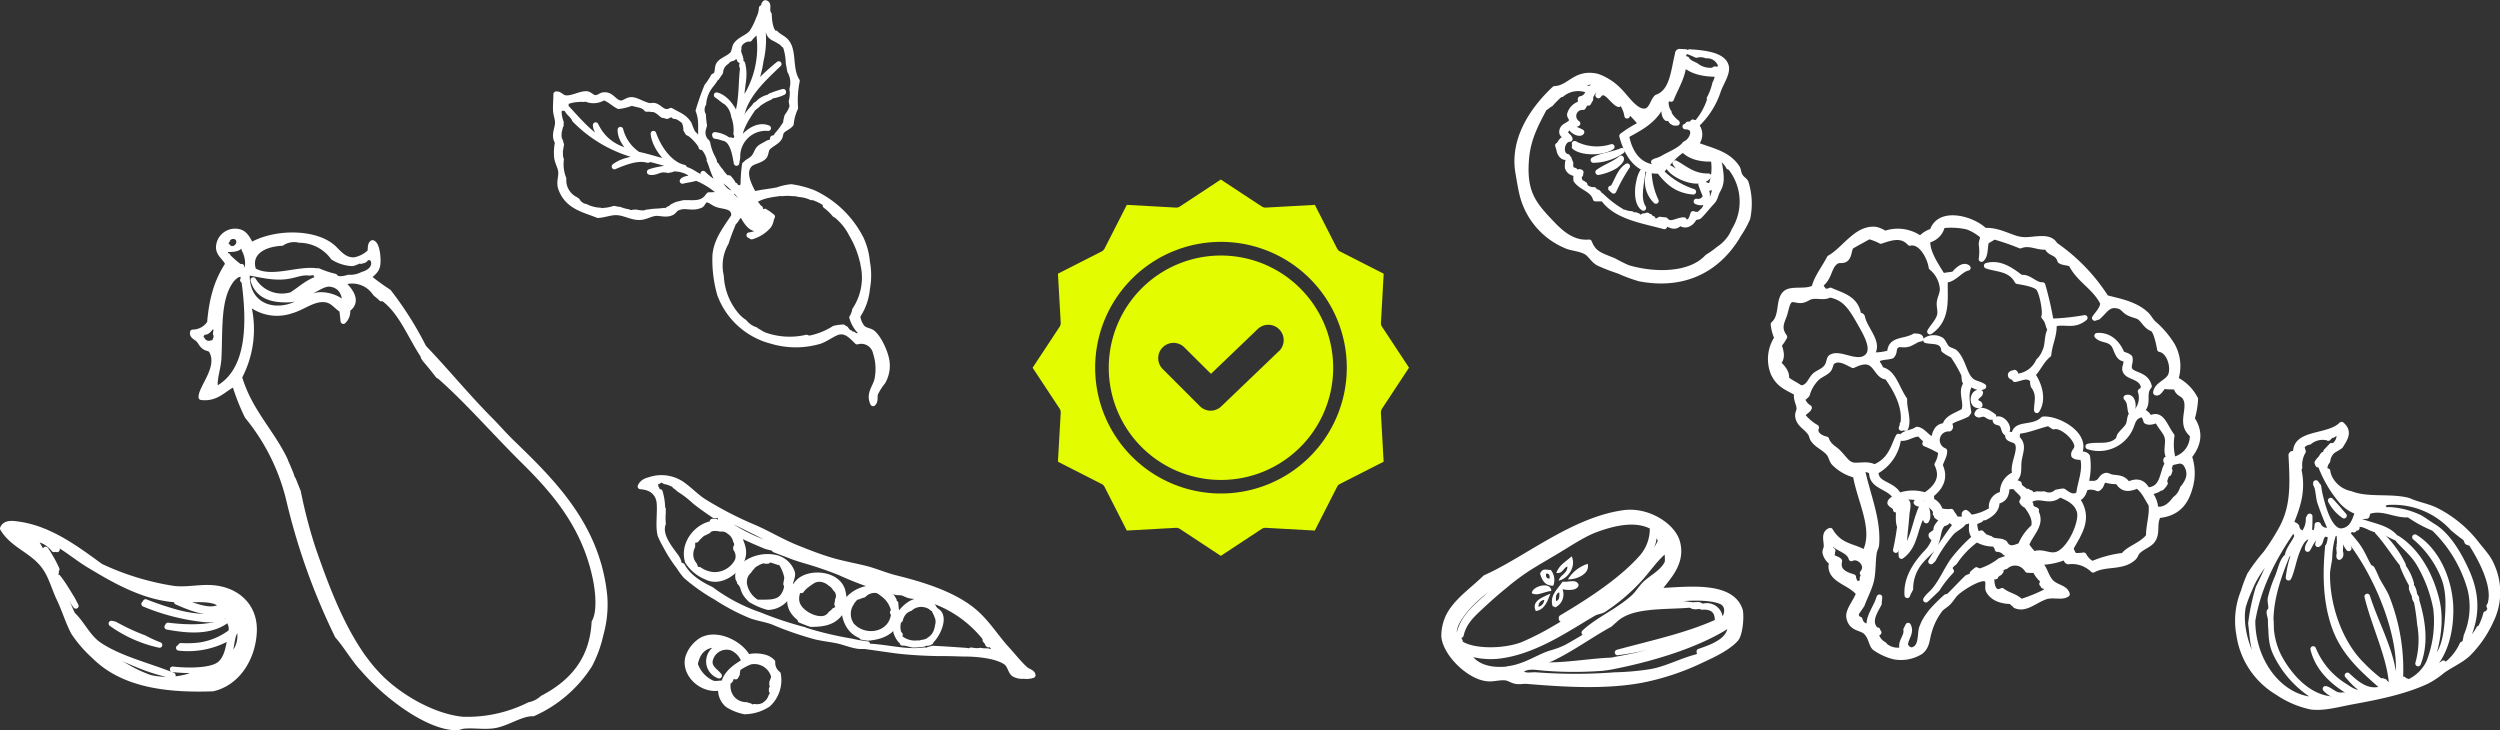 <svg xmlns="http://www.w3.org/2000/svg" viewBox="0 0 450.05 131.46"><rect x="0" y="0" width="450.05" height="131.46" fill="#333333" stroke="none"/><defs><style>.cls-1,.cls-2,.cls-3{fill:#fff;}.cls-1,.cls-2{stroke:#fff;stroke-linecap:round;stroke-linejoin:round;}.cls-1,.cls-3{fill-rule:evenodd;}.cls-4{fill:#e4fc00;}</style></defs><title>produits-frais</title><g id="Calque_2" data-name="Calque 2"><g id="Calque_3" data-name="Calque 3"><path class="cls-1" d="M369.2,57.86a60.29,60.29,0,0,0-1.5-6.55c-1.38.1-2.46-1.59-3.87-1.3-1.93-1.49-3.89-2.81-6.19-2.17,1.84.66,4.28.44,5.53,2.78,1,.17,3.16.51,3.8,1.21s1.37,4.41,1,5.18c.91,1,.63,1.65,1.15,2.3-.72,1.27-.34,2.72-1,4A4.54,4.54,0,0,1,367,65a4.77,4.77,0,0,1-4.28,2.81c0-.24.32-.42-.06-.73-.24.17-.43,0-.69.33-.08.59.55.3.76.86,1.12-.17,2.35-1,3.24.2a2.42,2.42,0,0,0,.1,1c1.24,1.64.54,3,.6,4.39,1.19-1.85.58-4.43-.79-6.43,1-.91,1.53-2.47,2.9-3.59.15-1.86,1.1-3.58.95-5.49,1.91-.69,3.48.58,5.57-1.13A41.5,41.5,0,0,1,369.2,57.86Z"/><path class="cls-1" d="M383.6,74.11c-.24-.9-.06-1.76-.83-2.51C384,71.17,384.3,73.49,383.6,74.11Z"/><path class="cls-1" d="M361.09,77.86c-.41-.38-.28-1-.74-1.49s-1.14-.18-1.15-.75C360.29,74.81,362.05,77,361.09,77.86Z"/><path class="cls-1" d="M356.5,70.69c0,.5-1.16.76-.8,1.5.19.54.75.34.69.76C354.73,73.3,355,70.29,356.5,70.69Z"/><path class="cls-1" d="M358.87,74.93c-.73.53-1.19-.49-1.84-.41-.36-.06-.79.34-1.1,0C356.44,73.2,358.08,74.36,358.87,74.93Z"/><path class="cls-1" d="M394.59,75.38a15.18,15.18,0,0,0,.61-3.54,7.89,7.89,0,0,0-3.57-3.53,7.68,7.68,0,0,0-.58-6.12,16.67,16.67,0,0,0-3.42-4c-.49-.48-.8-1.14-1.27-1.58-2.13-2-5.18-2.41-7.23-3a33.23,33.23,0,0,0-9.19-9.52c-1-1.83-3.67-.79-5.76-.91a6.59,6.59,0,0,1-1.67-.37c-2-.72-3.34-1.37-5.24-1.28-2.14-2.14-8.15-3.85-9.4.1A4.58,4.58,0,0,0,345.72,43a6.91,6.91,0,0,0-6.4-.93,5.11,5.11,0,0,0-1.6-.73c-3.48-.43-5.59,3.56-8.36,5.11-.91,1.79-2.31,3.49-2.75,5.35-1.39.86-3.89.14-5,.87-1.64,1.11-.57,4.19-2.35,5.7a8.25,8.25,0,0,0,.66,2.48,6.81,6.81,0,0,0-.65,6.36c1,2.17,2.59,2.59,4.22,3.55-.25,1.11.42,1.91.42,2.81,0,.49-.33.84-.24,1.41.21,1.39,1.31,1.73,2.22,2.94.26.34.28.82.52,1.18.72,1.08,2.05,1.51,2.85,2.5.4.5.49,1.22.89,1.7a8.11,8.11,0,0,0,3.9,2.23c.79,4.72,3.83,9.83,1.66,14-2.08-1.29-4.43-1-6.23-4-1.21.45-.65,1.81-.67,2.8,0,.47-.32.77-.21,1.24a2.88,2.88,0,0,0,1.17,1.66c-.79,3.13,3.26,3.48,4.86,5.58-.38,1.34-2,3.06-1.75,4.34.42,2.17,2.27,1.71,3.16,2.73s.82,2.08,1.45,2.71a10.29,10.29,0,0,0,3.46,1.6,6.63,6.63,0,0,0,4.8-.89c1.23-1,1.05-2.2,1.56-3.74a11.74,11.74,0,0,1,2-3.93c.38-.4.95-.7,1.38-1.13.6-.59,1-1.41,1.61-1.9,1.39-1.18,4.67-3.12,5.4-2.26.43.51,0,1.44.3,2,.92,1.68,3,1.89,4.13,1.9.2.45.48.41.69.76,1.77.8,3.36-.83,5.28-1.55,1.46-.55,3,.19,4-.49-.35-1.25-2.08-1.15-3.05-2.35s-1-2.85-2.42-3.42a12.48,12.48,0,0,0,5-.87c.43.17.25.63.69.76a5.45,5.45,0,0,1,4.48,1.5c2.33-1.27,5.25-.29,7.3-2.2.34-.31.42-.85.75-1.14,1.06-1,2.32-1.2,2.86-2.33.64-1.34,0-2.59.81-4.14,3.28-.3,4.88-2.07,5.68-4.94a9.13,9.13,0,0,0-.11-5.66C395.66,80.18,396.31,78,394.59,75.38Zm-4.3-12.5c-.32.09-.57-.22-.82-.5C389.81,62.15,390,62.69,390.29,62.88ZM371.7,46.63c-.38.08-.64-.5-.94-.89C371.14,45.67,371.4,46.24,371.7,46.63ZM319.55,64.74c.14-.37,0-.79.28-1.13C320,64,320.12,64.45,319.55,64.74Zm1,2.72c-.2-.34-.6-.71-.55-1C320.3,66.25,321.07,67.26,320.53,67.46Zm1,.72c.19-1-.57-2-1.51-2.82.95-.92.57-2.08.19-3.24a8.82,8.82,0,0,0,1-1.47c-1.09-1.53-.59-2.45-.07-3.84.34-.88.46-2.38,1.13-2.81.49-.31,1.1.1,1.9.06s1.31-.56,1.85-.68c1.15-.26,2.44.27,3.34-.34,2.61.54,3.65,1.89,5.41,5,1,1.8,3,4.93,1.19,6.31s-4.89-1.06-6.38,0c-.38.27-.24,1.14-.87,1.85s-1.45.89-2,1.39c-.94.92-1.05,2.2-2.58,2.29C323.26,69.26,322.35,68.87,321.5,68.18Zm3.37,2.13c.22.28-.05.48-.3.68C324.29,70.7,324.56,70.5,324.87,70.31Zm8.51,13.41c-1-.3-1.36-1.12-2.59-2.36-.62-.63-1.61-1-2.07-2.27-.92-.18-2.32-.92-1.81-2.14a8.6,8.6,0,0,1-2.38-2c-.11-.8.86-.89,1.09-1.55A2.74,2.74,0,0,1,324.49,72c0-.38.65-.67.82-1a6.77,6.77,0,0,1,1.79-3c.66-.6,1.58-.87,2.07-1.46.32-.38.35-1.15.71-1.43,1.15-.88,2.65.15,3.71.65,1.2-.58,2.44-1,3.41-.23s1.4,2.31,2.7,2.29c2.22,3.06,3.33,5.92,2.9,8.52l-.11,0a1.22,1.22,0,0,1,0,.17,3.22,3.22,0,0,1-.18.55,1,1,0,0,1,.72,0c.61-1.6-.3-3.46-.2-5.14-1.5-2.2-2-5-4.26-5.38-.1-.71-.8-1.1-.68-1.85.94-.52,1.76-.34,2.66-.64.63-.65.21-1.26.77-1.78s1.09-.11,2-.29,1.62-.94,2.44-1c0-.49-.74-.4-1.1-.46-1.82,1.11-4.39.4-4.43,3a9.4,9.4,0,0,1-2.81.42c-.29.37-.09,1.08-.79.87-.39-.5.36-.79.39-1.21,1.36-2-1.39-4.38-1.78-6.51-.19-.48-.54-.09-.72-.58-.51-2.92-3.29-3.39-5-4.23-.31.19-.57.11-.87.3a2.71,2.71,0,0,1-.95-1.35c1.77-1.26,1.4-3.3,2.92-4.23.42-.26,1.17,0,1.61-.36.69-.5.56-1.67,1-2.28,1.3-.77,1.95-1.08,3.23-1.81a9.59,9.59,0,0,1,2.13.83c1.88-.64,3.75-1.27,5.23.36,2-.47,3.61,2.54,3.88,4.4a5.52,5.52,0,0,1,2,3.72c.1.86-.41,1.6-.54,2.55-.09.75.22,1.64.06,2.29-.27,1.17-1.29,2.08-1.79,3,3.42-2.32,2.57-6.18,2.72-9.37,1.39.23,2.75-1.85,4.1-2.11-.76-.68-1.95.43-2.47,1.12-.7.18-1.37.16-2.07.37-1.25-2-2.93-4.48-2.7-6.48a3.35,3.35,0,0,0,2.64-2.64,13.11,13.11,0,0,1,4.52.23,8.37,8.37,0,0,1,2.64,1.55c.35.56-.1.82-.1,1.63a9,9,0,0,1,0,2.64c.72-.58.59-2.09.8-3.05.36-.41.85-.52,1.45-1a43.34,43.34,0,0,1,4.73,1.63c1.73-.7,3.15.43,4.8.2.51,1.38,1.88.83,2.38,2.51.63.42,1.36.26,2,.62,1.42,2.86,4.29,4.11,5.71,7,0,1-.88,1.82-1.48,2.7l.33-.12a1.17,1.17,0,0,1,.25-.07c1.3-1.12,1.88-2.66,4-1.89.44.17.83.74,1.37,1.06.78.47,1.74.55,2.21.93.71.58,1.14,1.61,2.2,2,.78.31,1.31,3.4,1.36,3.7,1.8.32,2.65,3.45,1.89,4.88-.6,1.12-2.4,1.51-2.61,2.92.53.3,1-.89,1.49-1.2.71.27,1.51,0,2.22.29.2,1.1,1.12,1.12,1.53,1.73,1.32,2-1.18,4.75,1.37,6.79a4.36,4.36,0,0,1-3.51,4.5,10.55,10.55,0,0,1-.25-4.33c-1.38-1.84-1.81-4.31-4-3.07-.27-.82-.83-1-1.37-1.51,1.37-1.28.09-3,1.29-4.33-.53-2.16-2.81-1.93-3.42-2.87-.49-.75.16-1.33-.06-2.29-.44-.41-.95-.43-1.42-.7-.93-2.29-2.62-3.39-4.45-3.23.85.89,2.13.46,3,1.61.59.8.68,2.55,2.11,2.55.44,1-.41,1.45.05,2.29.6,1.08,2.9.84,3.25,2.84-.17.25-.17.52-.58.72a3.74,3.74,0,0,1-.72,3.61c-.29.31-.76.35-1,.73s-.21,1.16-.48,1.74-1.09,1.23-1.5,1.83c-.19.28-.17.69-.44.93-1.55,1.4-3.53.66-5.29,1.09a6.2,6.2,0,0,0,7.59-3.33c.45-1,.5-2.19,2.16-2.45.49.36.52.7.7,1.21.61.35,1.34,0,2-.19.55,1.24,1.47,2,1.76,2.95.39,1.25-.37,2.6.35,3.79a.47.47,0,0,1-.52.37c-.12.42.21.36.23.77-1,1.57-.67,4.64-3.64,4.74-.92-1.75-2.16-1.6-3.48-1-.81-1.25-1.66-1.15-2.78-1.3-.68-.09-.85-.49-1.42-.24s-.69.87-1.2,1.15c-.81.45-1.52,0-2.25.34a12.16,12.16,0,0,0,.33-5c-.41-.58-1-.25-1.42-.7,1.4-3.37-4-6.23-6.53-6-1.91,1.92-5.33.35-5.2,3.19-.36-.23-.67-.69-1.14-.28,0,.81,1.27.61,1.69,1.29.87,1.39-1.05,4.08-.35,5.68a3.45,3.45,0,0,0-2.26,3.62,2.22,2.22,0,0,0-1.94,2.76,9.35,9.35,0,0,1-3.8,1.43c-.32-.27-.6-.71-.94-.89-.58.3.23.83-.29,1.14a4.48,4.48,0,0,1-1.55,0c-.2-.62-.43-.68-.77-1.32a5.26,5.26,0,0,1-2-.16,2.59,2.59,0,0,0-1.59-1.82,1.67,1.67,0,0,0-.1-1c2-1.54,2.64-3.31,1.66-5.36.22-.88.84-1.68.81-2.6a2.07,2.07,0,0,1,.88-4c.44-.32-.13-.81.12-1.17.72-.6,2-.84,3.07-1.43l.13-.21a.73.73,0,0,1,.14-.16c-.25-1.77-.68-3.57.32-5.12.76.33,1.47.93,2.37.5-1-.64-1.76-.46-2.5-1.35-1-1.15-1.26-3.38-2.55-4.72-.34-.35-1.08-.42-1.5-.81s-.63-1.11-1-1.45a2.6,2.6,0,0,0-2.81,0c1.05.33,3.06-.18,3.25,1.74a6.5,6.5,0,0,0,1.57.92,24.9,24.9,0,0,1,2,3.43c.21.56-.07,1.33.54,1.64-1.31,1.48.18,3.44-.51,5-1.25.82-3.14,1.21-3.38,2.69-1.62,0-1.87,1.5-2.08,2.55-1.08-.23-1.93-1.82-3-1.89-.87.64-2.49.58-2.82,1.52,1.07.16,2.37-1,3.4-.69.5.79,1.28.91.89,1.7a20.29,20.29,0,0,1,2.85,1.41,4.75,4.75,0,0,1-.67,2.34c1.06,2.16.25,4-2.15,5.55a7.25,7.25,0,0,0-4.75.09c-1.13-2.32-4.25-1.83-4.17-4.37a7.85,7.85,0,0,0,4.1-6.3c-.88,1.62-1.24,4.25-4.33,5.53C336.13,83.37,334.49,84,333.38,83.72Zm30.38,14.47c-1.07.38-2.17,1-2.93-.42-.75-.55-2-.17-2.59-.8a3.61,3.61,0,0,1-.65-.24.7.7,0,0,1,0,.21c-.4.24-.76.2-1-.36a1,1,0,0,1,.46-.18,2.7,2.7,0,0,1-.41-.42,5.5,5.5,0,0,0-.72.3,4.4,4.4,0,0,1-.52-2.28l1.06-.45a.88.88,0,0,1,.8-.39c1.28-.65,2.2-1.46,2.16-2.93,1.59-.29,1.73-1.46,1.8-2.51.5-.26.93-.09,1.41-.21.83,1.2,2.13,1.55,1.34,2.78a1.42,1.42,0,0,0,.79.69c1,1.33,1.67,2.58,1.33,3.87A8.85,8.85,0,0,0,363.76,98.19Zm.8.68c-.11.23-.84.53-1.13.17a2.3,2.3,0,0,1,.91-.48Zm.8-10.16a.92.92,0,0,1-.4-.23.83.83,0,0,1-.35.11c-.35-.65-1.18-.7-1.2-1.49-.49-.33-1.12.13-1.6-.27,1.9-.89,1.39-2.25,1.56-3.74.21-1.76,1-2.89-.28-4.15a2.63,2.63,0,0,1,.14-1.34c1.79-.13,3.69-1,5.53-1.41a10.18,10.18,0,0,0,.9.61c1.28-.46,4.17,1.94,4.21,3.55,0,.73-.69.9-.56,1.64.5.44,1.13.12,1.64.55.5,2.28-.51,4.29-.75,6.43-1.1.8-1.94.08-2.8-.52-.42,0-.83.12-1.25.19a2,2,0,0,1-2.23.31,9,9,0,0,1-1.27,0,10.3,10.3,0,0,0-1.67.61c-.07-.31.26-.56.53-.81ZM334.9,86.53c.49.09.42.86.52,1.19C334.91,87.62,335.09,86.87,334.9,86.53Zm1.29,14.62a.5.5,0,0,1-.05.81C336.19,101.7,335.76,101.35,336.19,101.15Zm-3.69,2.91c.25,0,.5-.06.68.3C332.9,104.58,332.7,104.32,332.5,104.06Zm1.65,1a2.18,2.18,0,0,1-.53-1.19c-1.41-.42-2.94-1-2.5-2.89-.55-.55-1.39-.35-1.59-1.37a1.58,1.58,0,0,1,.31,0,.7.7,0,0,1,.08-.47c-.44-.27-.65-.62-.05-1.48,1,1.17,3,1.37,3.42,2.87,1.23-.67,3,1,2.24,2.3l0,0a2.24,2.24,0,0,1-.23.34s0,0,0,0c.47.45-.13.71,0,1.09.37.33.47-.21.8-.4C336.06,104.5,334.62,105.26,334.15,105.08Zm.26.59a4.39,4.39,0,0,1,1.25-.42C335.57,105.6,334.63,106.31,334.41,105.67ZM354.13,104c-1.13,1.08-2.18,2.24-3.17,3.2a1,1,0,0,1-.62.26,28.9,28.9,0,0,0-2.49,2.46,13.92,13.92,0,0,0-1.13,1.55l-.12.21c-.06.09-.1.18-.15.27a7.38,7.38,0,0,0-.36.81,0,0,0,0,0,0,0,2,2,0,0,0-.11.26c-.42,1.31.15,4-2.25,4.07a.26.26,0,0,1,.08-.13.7.7,0,0,1-.53-.39l-.2.05c-.5-1.45,1.2-2.51.42-4-.11.25-.23.49-.36.73.25,1.29-1.25,2.27-.58,3.63a3.63,3.63,0,0,1-3.4-.86l.07,0-.05-.06a3,3,0,0,1-.95-.8l0,0-.07-.09h0a7.53,7.53,0,0,1-.53-1,2.35,2.35,0,0,0,.57-.31,1.05,1.05,0,0,1-.22-.42,1.58,1.58,0,0,1-.15.12c-1.63-1.52-.47-3.19.42-4.88,0-.39.07-.77.09-1.16a.91.91,0,0,0-.07.14c-.51,1.72-1.93,3.29-1.76,5.13a1.56,1.56,0,0,1-1.71-1.27.88.88,0,0,1-.49-1.38c.3-.43.59-.85.86-1.26.54-1.44,1.31-2.9,1.65-4.24.4-1.55.27-3.49.54-5.19.08-.48.38-.91.42-1.38.37-4.54-1.57-8.89-2.57-13.57.65-.23,1.19.18,1.77.31-.21,2.95,3.3,2.62,4.35,4.85-.42.09-1.08.49-1.06.91.29.46,1,.55,1,1.17.42-.41-.7-1.09-.11-1.47,1.16,1.3.26,3,.86,4.52-.18,1.43-.43,2.84-.74,4.24,1.31-2.26.79-5.63.91-8.4l-.44-.62c1.91-1.18,3.42-.13,5.17-.38-.06,1.37,1.38,1.42,1.62,2.74l-.11.09a.63.63,0,0,1,.22.45l.08,0c.23.39.58.16.82.5-.11.77-1.27,1.36-.93,2.21l-.93.66c-.08.41.37.5.58.83a6.25,6.25,0,0,1-1.62,2.54c-2.09,2.3-3.5,4.74-3.3,7.52a5.55,5.55,0,0,1,.24-.56l.32-.61a7.58,7.58,0,0,1,1.86-5c1-1.21,2.26-2,2.76-3.35s.35-2.3,1.12-3.27c.32-.26.57-.12.9-.48.18-.3,0-.67-.27-1,.92,0,1,1.68,2.07,1.18a73.09,73.09,0,0,0-4.73,7l.4-.38a27.87,27.87,0,0,1,3.28-4.83c.74-.77,1.77-1.11,2.35-2,.4.13.92-.4,1.3-.14.13,1-.34,1.89.57,3a29.76,29.76,0,0,0-3.91,4.15c-1.2,1.7-2,3.68-3.28,5.26-.55.69-1.16,1.09-1.57,1.73l-.06.09c.69-.62,1.34-1.28,2-1.89a20.87,20.87,0,0,1,2.55-3.27.77.77,0,0,1,0-1.06c.2-.18.4-.36.61-.53a16,16,0,0,1,4-4.14,5.63,5.63,0,0,0,3.5.79.58.58,0,0,1-.08.37,1,1,0,0,1,.3.63h.06a.76.76,0,0,1,.57.13l.16-.14c1.6,2.33,4-.14,5.66,2.08-.29.44-1.27-.29-2-.44s-1.44,0-2-.17c-.67.16-1.37.41-2,.64a11,11,0,0,1-3.22,1.76,1,1,0,0,1-1-.11c-.25.19-.48.41-.72.61,1.29.18,2.89-1.39,4-.32C357.34,103.57,355.83,103.22,354.13,104Zm13.89.65a2.46,2.46,0,0,1-.41.45.79.79,0,0,1,.24.36l.15-.17c.16.48.82.78.73,1a27.77,27.77,0,0,1-4.92,2.06c-1.05-1.08-2.29-1.11-3.39-2-1.66.86-2-1.37-1.86-2.41a.68.68,0,0,1,.67-.15.58.58,0,0,1,.24-.37l.1-.06a.6.6,0,0,1-.4-.32l.31-.22a.82.82,0,0,1,.39.34l.1-.06a3.15,3.15,0,0,1,.22-.29,3.67,3.67,0,0,1-.09-.43,4.71,4.71,0,0,1,1-.44,2.51,2.51,0,0,1,3.23-.07,3.28,3.28,0,0,1,.66.74,8.9,8.9,0,0,0,1.37,0A5.37,5.37,0,0,0,368,104.66Zm2.68-5c-1.58.86-2.91-.57-4.57.12a8.62,8.62,0,0,1-1.35-1.69c.68-2,3.05-3.72,1.61-6.1.05,0,.11-.07.17-.12a1.68,1.68,0,0,0-.33-.16.92.92,0,0,1-.69-.92,2.73,2.73,0,0,0-.4-.56c2.11-1.65,3.54.59,5.68-1.21,1.65.69,3.08,1.39,3.56,3.08S373,98.4,370.7,99.66Zm16.12-3.12c-1.24,1.64-3.78,2.27-4.52,3.49a19.88,19.88,0,0,0-5.63,1.49,3.49,3.49,0,0,1-1.56-1.55,8.34,8.34,0,0,1-1.65.08,2.86,2.86,0,0,1-.67-1.39c1.53-2.74,3.53-5.4,1.08-8.83,1.09-.41,1.23-1.23,1.53-2a3,3,0,0,1,2.26.12c.8-.47.52-1.12,1.19-1.61a7.21,7.21,0,0,0,2.4.32c.93,1.67,2.2,1.32,3.51.79,1.23.82,1.74,2.22,2.51,3.35C387.53,92.59,386.81,94.53,386.82,96.54Zm6.1-8.61a3.75,3.75,0,0,1-1.36,1.94c-.86,1.19-2.05,2.16-3.52,1.77a5,5,0,0,0-1.14-2.92c.71-.38,1.33-.3,2.09-1a.25.25,0,0,1,.07.12,2.85,2.85,0,0,0,.69-.84,1.08,1.08,0,0,1-.18,0,4.62,4.62,0,0,1,.69-1.88,1.74,1.74,0,0,1,.15.13l.18-.53a.8.8,0,0,0-.41-.16c.51-.37.34-.86.67-1.25a13.29,13.29,0,0,1,1.89-.4l.13.17a1,1,0,0,1,.62.43C394.64,85.18,394,86.63,392.92,87.93Z"/><path class="cls-1" d="M346.77,93.71l.21-.46c.15-1.27-.35-3.3-2-2.79.3.42,1.08.07,1.07.65-1.36,2.71-1.37,5.65-3.34,8.25,0-2.11.38-4.61.53-6.74,0-.74.69-2.51-.49-2.45.58,3.44-.77,6.55-.45,9.94,2.82-2,2.27-5.79,4.2-7.92C346.74,92.64,346.56,93.4,346.77,93.71Z"/><path class="cls-1" d="M282.9,23.09a7.1,7.1,0,0,1,1.81.7C284.4,24.26,283.1,23.62,282.9,23.09Z"/><path class="cls-1" d="M283.45,25.88a8.77,8.77,0,0,0,6.7.56c-1.53,1.06-5.24,1.17-6.7,0C283.49,26.35,283.8,25.9,283.45,25.88Z"/><path class="cls-1" d="M292,27.13a9.21,9.21,0,0,1-5.16,1.68C288.26,28,290.39,27.84,292,27.13Z"/><path class="cls-1" d="M287.71,31a9.19,9.19,0,0,0,3-1.1c.46-.31,1.33-1.11,1.11-1.39-1.15,1-2.84,1.55-4.12,2.47Z"/><path class="cls-1" d="M301.58,29.36c1.84,1,3.17,2.42,6,2.37-1.63,1.95-6,.07-7.11-1.53,1.72,1,3.86,2.27,6.41,1.95C304.7,31.64,302.66,31,301.58,29.36Z"/><path class="cls-1" d="M295.84,37.44h0c-1.18-1.78-.26-4.7-.13-6.54C294.82,32.23,294.25,36.41,295.84,37.44Z"/><path class="cls-2" d="M314.27,32.85c-.14-.34-.65-.58-1-1.12s-.3-1.13-.56-1.53c-1.69-2.58-4.51-3-7.53-4.18a2.54,2.54,0,0,0,.14-3.49,14.61,14.61,0,0,0,4-6.27c.55-1.48,1.7-3.09,1.4-4.33-.49-2-3.82-2.39-6.57-2.56.43.15.84.34,1.25.53l0,0a2.76,2.76,0,0,1,1.76.1,2.55,2.55,0,0,1,2.51,1.5.66.66,0,0,1-.15.84c-.06.12-.12.15-.19.12a.63.63,0,0,1-.52,0h-.14a.66.66,0,0,1,.05.15,4.08,4.08,0,0,1-3.48-.85.67.67,0,0,1-.33-.15,3,3,0,0,1-1.09-.7.66.66,0,0,1-.17-.25l-.11,0a.7.7,0,0,1-.09-1.3l-1.14-.06a.38.38,0,0,0-.28.42c-.77,3.09-.91,6.81-3.76,7.81-.72.61-.91,2.35-2.1,2.51-1.78.23-3.48-2.55-4.74-3.76a10.14,10.14,0,0,0-3.9-2.51c-4-.89-4.85,2.1-7.67,2.23-3.29,3.06-7.66,8.59-6.56,15.06.2,1.14.38,2.36.7,3.76a13.49,13.49,0,0,0,7.81,9.35c1.06.51,2.41.49,3.63,1.11.93.48,1.33,1.55,2.37,2.09a34.21,34.21,0,0,0,3.62,1.4,26.7,26.7,0,0,0,3.77,1.39c8.87,1.66,14.65-2.46,17.85-8.08a17.07,17.07,0,0,0,1.53-2.79A12.7,12.7,0,0,0,314.27,32.85Zm-8.64-5.72c.13.89,1.94.11,2.09,1a7.34,7.34,0,0,1-3.49-.84C304.62,26.83,305,27.19,305.63,27.13Zm-6.42-8.5c.69.3,0,1.88.84,2.65.34,0,.3-.26.7-.14-.11.47.12.6.29.79a2.31,2.31,0,0,1,.35.18h.5a5.27,5.27,0,0,1-1.33-1.45.62.62,0,0,1-.12-.42l-.07-.09a.51.51,0,0,1-.18,0,1.74,1.74,0,0,1,.05-.22,3.09,3.09,0,0,1-.35-1.49.67.67,0,0,1,.95-.62c.8-2.07,2-3.77,2.28-6.32,1.34,1.31,3.45,1.85,6.13,1.82a4.24,4.24,0,0,1-.51,1.73,10.27,10.27,0,0,1-1,2.68.53.53,0,0,1,0,.43,12.14,12.14,0,0,1-2,3.65.76.76,0,0,1-1,.2.69.69,0,0,1-.55.38l-.31,0a.87.87,0,0,1-.5.39c.72,0,1.39.26,1.4,1.15a2.53,2.53,0,0,1-1.45,2c-.83,1.14-3.1,2-3.88,2.5a5.21,5.21,0,0,1-1.37.56c-.12.06-.24.11-.36.18a2.76,2.76,0,0,0,2.19-.84,18.3,18.3,0,0,1-1.12,1.81c-3.53.2-5.38-2.4-6-5.58.13,0,.11-.17.14-.28C295.49,22.9,298.09,21.5,299.21,18.63Zm-11.43-3.35c-.89-.14-1.07.42-1.54.7-.85-.08-1.51-.35-2.37-.42C284.85,15.15,287.18,14,287.78,15.28Zm-9.21,25.24c.38-.46.44.57.84.56C279,41.53,278.91,40.57,278.57,40.52Zm33.62,1a7.48,7.48,0,0,1-2.82,3.34,15.5,15.5,0,0,1-2,1.42c-3,3.29-9.28,3.41-14.31,1.94a27.81,27.81,0,0,1-2.51-1.25c-2.37-1-3.62-1.18-4.47-3.35-3,.28-5.14-1.73-6.69-3.35-3.35-3.51-5.22-5.64-4.6-12,.34-3.49,1.84-6.2,3.21-8.79.43-.21.72-.58,1.16-.78a15.56,15.56,0,0,1,1.51-1.53.62.62,0,0,1,.45-.19,4.63,4.63,0,0,1,4.82-.7,1.64,1.64,0,0,1-1.39,1.53c-.1.43.14.51.14.84a2.71,2.71,0,0,0-2.09,1.95c0,.43.3.63.42,1-.26,1-1.65.87-1.82,2-.11.76.63.68.56,1.39-.61.14-.83.66-1.11,1.12l-.2.08a.7.7,0,0,1,.11.37l.09,0c0,1,.65,2,1.53,1.67-1.59-.34-1.06-3.19.42-3.21-.15-.5-.66-.64-.84-1.11.22-1.09,1.35-1.26,2.23-1.68a1.6,1.6,0,0,1,1-2.94,3.47,3.47,0,0,1,.21-.37l.07-.08c-.14-.08-.23-.22-.17-.51a1.69,1.69,0,0,1,.84.19c.12-.23.25-.45.38-.67l-.11-.08c1.48-4.8,6.35.06,6.7,3.07.32-.42-.29-1.1-.28-1.68.86,1.15,2,2,2.79,3.21A20.35,20.35,0,0,0,292,24.48c.9,3.34,2.75,6.45,6.69,6.28,1.44,1.87,3.08,3.52,6.14,3.76a14.56,14.56,0,0,1-5.86-3.62c1.28-1.42,2.37-3,4.05-4,1.14,1.23,2.94,1.8,5.44,1.68a9.51,9.51,0,0,1-.42,4.88c-.81.11-1-.39-1.81-.28a21.65,21.65,0,0,0,.83,2.09,1.39,1.39,0,0,1-1.67,1c2.07.87,2.46-1.55,1.25-2.79,1.92,1.2,2.73-1,2.37-2.51a2.43,2.43,0,0,1,.56,1.81c0,.45-.4.49-.7,1.12-.51,1.07-.39,2.37-1.67,2.51,0,1.22-.77,1.64-1.39,2.23-.37,0-.8,0-1-.14-.26.76-.4,1.65-1.53,1.53-.47.1-.23-.29-.14-.41-1.27,0-2.45,1.14-3.34,0-.34,0-.68-.06-1-.1a1,1,0,0,1-1.07.2.62.62,0,0,1-.22-.35A.65.65,0,0,1,297,39a1.5,1.5,0,0,1,0,.24c-.37.07-.39-.22-.45-.46a3.37,3.37,0,0,1-.73.15.73.73,0,0,1-.77.17,2.13,2.13,0,0,1-.18-.22,3.66,3.66,0,0,1-.46-.18.68.68,0,0,1-.7-.19,3.27,3.27,0,0,1-1.26-.26c-.44,0-.59-.28-.89-.41h0a19,19,0,0,1-3.31-2.61,2.25,2.25,0,0,1-.88-.18.79.79,0,0,1,.47-.21l-.24-.23a1.64,1.64,0,0,1-.65-.26,1,1,0,0,1,0-.17,2.1,2.1,0,0,1-1.36-.4.79.79,0,0,1-.33-.55,1.24,1.24,0,0,1-.29-.2c-.57-.19-.81-.72-.69-1.6a.78.78,0,0,1,.22,0,1.85,1.85,0,0,1,.07-.41l-.2-.08a.72.72,0,0,1-.89-.24l0,0c-.72-.1-.82-.68-.75-1.32a8.11,8.11,0,0,1-.31-.82,4,4,0,0,0-.21,1.6,1.47,1.47,0,0,0,1.67,1,3,3,0,0,0-.14,1.25c.9,1.38,3,1.6,3.49,3.35h1.39c2.3,3.24,6.92,3.89,11,5-.23-.33-.82-.3-1.11-.56.77-1.35,2.6,1.71,3.9-.14,1.09.95,2.26,0,2.65-1a1.25,1.25,0,0,0,.84-.14c.88-.89,1.53-1.76,2.37-2.65.53-.57.53-1.29,1-2.09.66-1.19.66-2.13.28-4.47a11.73,11.73,0,0,1-.42-1.53,3.84,3.84,0,0,1,2.07,1.85.72.72,0,0,1,.46.31A9.83,9.83,0,0,1,312.19,41.49Z"/><path class="cls-2" d="M290.48,34.35a30.54,30.54,0,0,1,2.46-4.43c-1.38.86-1.78,2.69-2.65,4a1.42,1.42,0,0,0-.29,0Z"/><path class="cls-1" d="M287.69,17.14l.06.06c1.19-1.74,2.47,1.14,3.65,1.57C291.13,17.8,288.17,14.88,287.69,17.14Z"/><path class="cls-1" d="M296.84,31.18a13.27,13.27,0,0,0,1.26,5A4.89,4.89,0,0,1,296.84,31.18Z"/><path class="cls-1" d="M37.65,105.81c-2.12-.06-4.36.45-6.55.14a47.82,47.82,0,0,1-13-4c-4-2.9-8.94-6.72-14.66-7.54C2.37,94.26,1,94,.5,95.13,2.36,98.24,5.88,99.06,8,102c1.23,1.65,1.77,3.88,2.71,5.84s1.57,4.15,2.56,6a22.53,22.53,0,0,0,3.7,4.27c5,5,12.63,6.16,21.35,5.84,4.32-1,7.14-5.28,7.41-10.11S42.46,105.93,37.65,105.81Zm6,6.12c-.68.2-.35-.6-.43-1-.51.27-.9,0-1-.57,0-.16.15-.22.28-.28a15.42,15.42,0,0,1,1.85,1.56c-.43.65.23,3.65-.85,3.56C43.84,114.13,43.12,112.94,43.63,111.93Zm-.57,1.14c.62,2.58-.64,5-2.28,5.26C42.08,117.12,41.28,113.8,43.06,113.07Zm-1-2c.07.51.64.5.57,1.14C42,112.41,41.47,111.19,42.06,111.07Zm1.71-.85c-.81-.85-2.12-1.19-3-2A3.6,3.6,0,0,1,43.77,110.22ZM5.48,96.7C5,96.22,4,96.16,3.63,95.56A3.28,3.28,0,0,1,5.48,96Zm10,17.79a36,36,0,0,0,7.11,6.12C19.39,119.37,17.29,117.06,15.45,114.49Zm19.78,6.83A13.79,13.79,0,0,1,27,122a24.09,24.09,0,0,1-4.7-2.27,23.73,23.73,0,0,1-2.14-1.28c-.63-.45-1.67-1.14-1.42-1.57,3.77,1.83,8,3.94,12.38,4.7-4.59-1.83-9.65-3-13.38-5.55-2-1.42-2.94-3.75-4.69-5.41-1.22-2.63-2.32-5.37-3.56-8,0-.11.12-.17.28-.15.1.22.22.42.32.63a1,1,0,0,1,.12-.62,24.22,24.22,0,0,0-2-3.57,27.29,27.29,0,0,1,1,2.85,27.32,27.32,0,0,1-3-4.84A5.3,5.3,0,0,1,9.72,98.9a.87.87,0,0,1,.55,0,10.3,10.3,0,0,0-2.94-2.36c3.48,1.1,5.89,3.52,8.83,5.26,4,2.4,9.49,5.7,15.37,6.12,2.93.21,7-.62,8.4,1.14-2.32,1.69-5.76-.73-8.11-.71,2.32,1,6.24,2.79,8.82,1,0,1.69-1.58,1.7-3,1.7a22.55,22.55,0,0,1-6-.85,55,55,0,0,1-5.43-1.83,1,1,0,0,1-.26.35,38.76,38.76,0,0,0,10.68,2.76,13.56,13.56,0,0,0,2.56,0c.84-.12,1.62-1.29,2-1-.39,1.35.75,1.62.43,3.28a12.26,12.26,0,0,1-5.84,2.42,18.34,18.34,0,0,1-3.22.08.88.88,0,0,1-.37.37,14.93,14.93,0,0,0,9.29-2c-.35,2.16-.7,4-2,5-1.67,1.23-6,1.14-8.4.86m3.42.43c1,0,2.66-.26,3.13-.29C38.32,120.57,34.64,121.78,34.52,120.9Zm-1.14,1.56c1.16-.12,2.59-.73,3.7-.43C36.14,122.39,34.33,123,33.38,122.46Zm5,.14c.56-.11,1.36-.72,1.85-.42C39.72,122.35,38.83,122.87,38.36,122.6Zm-.71-.71c2-.91,3.88-1.75,5-3.27.77-1.06,1-2.47,2-3.13C43.74,119,41.41,121.76,37.65,121.89Z"/><path class="cls-1" d="M13,107.82c-.34-.52-.65-1.06-1-1.61a23.54,23.54,0,0,0-1.56-2.28,35.71,35.71,0,0,0,3.21,5.14Z"/><path class="cls-1" d="M20.05,112.25a23.34,23.34,0,0,0,8.67,3.86A21.79,21.79,0,0,1,26,114.86a37.76,37.76,0,0,1-5.3-2.46C20.51,112.35,20.28,112.29,20.05,112.25Z"/><path class="cls-1" d="M30.25,112.59a1.28,1.28,0,0,1-.15.25c.79.14,1.6.27,2.43.37,3.27.39,6.06.05,8.11-1.42C38.3,113,34.14,113.1,30.25,112.59Z"/><path class="cls-1" d="M140.06,121.34a2.52,2.52,0,0,1-1-2.16,3.07,3.07,0,0,0-1.13-.75,6,6,0,0,0-3.33-.12c-1.41-2.68-6.22-4.9-8.87-2.65a5.77,5.77,0,0,0-1.86,2.68c-.83,3.21,2.83,6.26,5.94,5.4a3.41,3.41,0,0,0,1.23,3.15,9,9,0,0,0,3,1.19,7.91,7.91,0,0,0,4.23-1.3A5.92,5.92,0,0,0,140.06,121.34Zm-.79-.38c-.21-.26-.52-.47-.53-.86A1.56,1.56,0,0,1,139.27,121Zm-.69-1.22c-.17-.27-.69-.33-.75-.67C138.17,119.24,138.58,119.36,138.58,119.74ZM124.67,118c.64-2.07,3.87-2.87,6.29-2-2.71-.67-5.41.57-5.93,3-.44,2,1.52,3.1,3,4.21C125.63,122.39,123.89,120.44,124.67,118Zm3.57,5a5.73,5.73,0,0,1-3.12-3.43c.59-3.11,2.62-3.9,5.46-3.39-.35.32-1,.23-1.5.46a2.73,2.73,0,0,0,.38,5c-.76-.92-1.83-1.43-1.66-2.69a3.06,3.06,0,0,1,3.9-2.36,4.07,4.07,0,0,1,2.29,2.5c-1.46.9-3.18,1.93-3.71,4C129.57,122.89,129,123.24,128.24,123Zm9.45,3.88a2.75,2.75,0,0,1-1.88.35,5.1,5.1,0,0,1-2.74,0c-1.65-.51-3.34-2-2.29-4.22A3.63,3.63,0,0,0,134,127.1a4.59,4.59,0,0,0,1,0,4.75,4.75,0,0,1-.64-.2h-.28c-2.53-.27-3.78-2.69-2.68-5.37.09.28-.14.75,0,1,.37-.46.39-2,1.26-1.92a2.06,2.06,0,0,0-.23,1.2c.08-.15.16-.29.25-.43,0-.35.1-.7.14-1.06a10.46,10.46,0,0,1,2.24-1.2,3.64,3.64,0,0,1,4.28,2.72,7.55,7.55,0,0,1-.35,1c0,.13,0,.26,0,.4.09-.15.18-.29.26-.44a3.19,3.19,0,0,1-.34,1.24c0,.11,0,.22,0,.33a5.29,5.29,0,0,0,.56-1.18,3.19,3.19,0,0,1-.63,2.13A2.81,2.81,0,0,1,137.69,126.85Z"/><path class="cls-1" d="M167.54,115.56l-.14,0c1.15-.93,2.63-3.77,1.68-5.16-.17-.24-.56-.43-.82-.75s-.35-.67-.54-.81a5.13,5.13,0,0,0-1.56-.61c-1.83-.36-3.54,1.2-4.54,2.85a10.45,10.45,0,0,1-.4-2.47c-.24,0,0,.19-.12.3-.17-.38-.51-.68-.5-1.14.19.06.19.21.32.29-1.79-3.6-7.44-2.36-8.91.89a12.9,12.9,0,0,0-.34-2.62c-.91-3.15-6.06-3.55-8-1.49a5.86,5.86,0,0,0-1.44,3c-.17,1.64.84,3,2.55,4l-.69-.21c.62.25,1.24.5,1.87.72,2.46,0,4.76-.31,5.94-3.2.09,2.31.91,4.85,3.84,5.52l-.58,0,.43.08q.36.06.72.09c1.92-.2,3.71-.68,4.9-2.52.14.57,0,1,.15,1.59a4.9,4.9,0,0,0,.76,1.36.49.49,0,0,1,.34.46l.39,0c.53.1,1,.24,1.45.34a11.8,11.8,0,0,0,1.88-.13,2.55,2.55,0,0,1,.86-.2h.08l.2-.06A.72.72,0,0,1,167.54,115.56Zm-19.61-11.74c-.73.31-1.59.29-2.3.64A3,3,0,0,1,147.93,103.82Zm-2.55,1.06a3.11,3.11,0,0,0-1.11,1.4,3.82,3.82,0,0,1,.86-.89,10.53,10.53,0,0,1,1.36-.94,2.6,2.6,0,0,1,1.52-.17,3.36,3.36,0,0,1,1.47.75,3.1,3.1,0,0,1,.46.35,2.48,2.48,0,0,1,.44.57,1.75,1.75,0,0,1,.43,2.09c0,.25-.07.49-.12.73a6.05,6.05,0,0,0,.42-1c.39.77-.44,2-1,2.42a1.43,1.43,0,0,1,.09-.27,2.85,2.85,0,0,1-.63.57,2.18,2.18,0,0,1-.8.72c-1.63.79-4.88-.83-5.33-2.77C143.1,107.07,143.92,105.09,145.38,104.88Zm4.29,0c.82.18,1.22,1.07,1.38,1.74C150.54,106.27,150.23,105.34,149.67,104.84ZM143.3,106a4.88,4.88,0,0,0,1.79,5.5C142.81,110.72,141.81,108.49,143.3,106Zm3.66,6a4.82,4.82,0,0,1-2.08-1.24c1,.37,2.45.95,3.35.62C148.37,111.78,147.35,111.9,147,112Zm4.46-2.45a4.55,4.55,0,0,1-3.28,2.49c.71-1,3.1-1.79,3.27-3.77,0-.29-.19-.55-.22-1a6.83,6.83,0,0,0,0-1.11,3.35,3.35,0,0,0-.79-1.25c.53,0,.6.72,1,1C151.52,107.06,151.93,108.29,151.42,109.55Zm1,.81c-.42-.35.27-1.62.62-2.24C153,108.53,152.19,109.7,152.39,110.36Zm3.23,4a7.57,7.57,0,0,0,3-.38c0-.07.12,0,.18,0A3.66,3.66,0,0,1,155.62,114.36Zm-2.47-2a3.52,3.52,0,0,1,.11-3.85h0a1.54,1.54,0,0,1,.34-.49,3.85,3.85,0,0,1,.9-.86.76.76,0,0,1-.06.27,5.93,5.93,0,0,1,1-.35,2.76,2.76,0,0,1,2.49-.8,4.13,4.13,0,0,1,.95.63,4.92,4.92,0,0,1,2,3,2.39,2.39,0,0,1-.21.34l.07.09.1-.1c0,.1,0,.21,0,.31a.4.4,0,0,1,0,.26C160.24,114.56,155.34,115.16,153.15,112.37Zm6.48,1.16a6.5,6.5,0,0,0,1.63-3.3C161.87,111.23,160.68,113.47,159.63,113.53Zm9.53-1.83a3.69,3.69,0,0,1-.32-1.16C169.33,110.76,169.25,111.23,169.16,111.7Zm-1.95-2.9c.16.13.53.18.44.42C167.57,109.05,167.09,109.06,167.21,108.8Zm-1.32-.35a9.59,9.59,0,0,0-3.28,1.62A4.29,4.29,0,0,1,165.89,108.45Zm1.11,7h-.12a2.91,2.91,0,0,1-.61.2c-.16,0-.33.06-.51.09h0c-.14.14-.41,0-.56.13a.41.41,0,0,1,0-.08,4.21,4.21,0,0,1-3.13-.87.52.52,0,0,1-.08-.65,1.31,1.31,0,0,1-.27-.38,3.34,3.34,0,0,1,.23-2.56,1.22,1.22,0,0,1,.06.26,3.13,3.13,0,0,1,.7-1.38,2.72,2.72,0,0,1,1.1-.69,3,3,0,0,1,2.81-.64,2.45,2.45,0,0,1,1.18.63c0-.08-.07-.15-.09-.21.45.18.5.53.72.8a.39.39,0,0,1-.17-.06,3.22,3.22,0,0,1,.35.75,2.47,2.47,0,0,1,.16,1.92,3.86,3.86,0,0,1-.49,1.48v0a2.93,2.93,0,0,1-1,1Z"/><path class="cls-1" d="M184.56,120.46c-1.21-1.1-2.22-2.43-3.3-3.6-2.17-2.37-3.77-5.18-6.49-7.25-3.72-2.83-8.87-4.39-13.57-5.56-1.84-.46-3.63-1.25-5.42-1.7-2.13-.52-4.22-.89-6.26-1.5s-4-1.38-6-2.18c-2.95-1.18-5.31-2.67-7.86-3.75a64.36,64.36,0,0,1-8.91-4.6c-1.3-.82-2.33-1.91-3.59-2.86a6.57,6.57,0,0,0-5.87-1.18c-.77.24-1.57.37-2,1.29,2.33.14,3.32,1.51,3.43,3.05.14,1.84-.26,4.1.16,5.71a16.44,16.44,0,0,0,1,2,24.52,24.52,0,0,0,2.34,3.65,13.39,13.39,0,0,0,1.23,1.68,32.51,32.51,0,0,0,5.43,3.84,37.08,37.08,0,0,0,6.31,3.33c1.28.48,2.71.64,4,1.14a59,59,0,0,0,7.69,2.66c1.2.27,2.41.42,3.6.64s2.51.77,3.78,1c.54.12,1.22,0,1.84.12,2,.27,3.9.57,5.76.8a76.82,76.82,0,0,0,8.31.42c1.15,0,2.37.07,3.48.08,2,0,5.75.26,7.52,1.57.69.51.76,1.69,1.41,2.09a3,3,0,0,0,1.75.34,3.52,3.52,0,0,0,1.59-.14C185.85,121,185,120.88,184.56,120.46Zm-15.62-3.37c.52-.21,1.25,0,1.82-.06C170.75,117.32,169.52,117.19,168.94,117.09Zm8,.48c.25-.27.71-.07,1.11,0C177.86,117.93,177.33,117.57,177,117.57Zm2.56-.62c.22.33.76.52.83.92A1,1,0,0,1,179.52,117Zm.64,1.19a3.12,3.12,0,0,1,1.88,1.33C181.49,119,180.67,118.64,180.16,118.14Zm2.34,1.68c.37.13.51.61.91.53a20.2,20.2,0,0,1-2.3-2.44c-2.74-1.77-3.62-4.46-6-6.36-4.45-3.59-11.3-5.73-17.34-7.3-2.74-.71-5.55-1-8.05-2-4.19-1.53-8.47-3.25-12.68-4.79a31,31,0,0,1-7.28-4.05.68.68,0,0,1,0,.14c1.32.87,2.68,1.73,4,2.63-1.12-.12-1.88-1-2.93-1.49-.65-.28-1.35-.51-2-.8l-.55,0a7.11,7.11,0,0,0,.8.34c-3-.14-6.32,3.28-5.25,6.85a7.22,7.22,0,0,0,3.39,2.79l0,0c2.57,1.3,5.7-1.14,6.43-3.3.6-1.79-.39-3.07-.81-4.51,1.6.8,3.36,1.58,5.16,2.31l1.09.27a.5.5,0,0,1,.36.31c1.72.67,3.46,1.3,5.14,1.87a66.59,66.59,0,0,1,6.65,2.26,55.84,55.84,0,0,0,10.09,3.52c.41.1.83,0,1.23.14s.76.36,1.19.46c.63.16,1.33.1,1.95.25A20.93,20.93,0,0,1,177.48,115a2.26,2.26,0,0,0-.11.22,3.25,3.25,0,0,1,.23.29,1.3,1.3,0,0,0,.08-.17.91.91,0,0,1,.06.32.52.52,0,0,1,.09.28,0,0,0,0,0,0,0l.12.11a1.13,1.13,0,0,0,.08-.35,3.9,3.9,0,0,1,1.28,1.79,13,13,0,0,1-1.57-.28h-.12c-.38,0-.75,0-1.12-.09a4,4,0,0,1-1.32,0l-.37-.06c0,.28-.63.09-1,.06-1.83-.13-3.91-.27-5.9-.37-.24.07-.48.14-.73.19l.36,0a1.41,1.41,0,0,1-1.05.1c-3.18.49-6.62-.49-9.83-.66a.55.55,0,0,1-.52-.43,24.46,24.46,0,0,1-2.88-.5,61.77,61.77,0,0,1-8.56-2.05l.14,0a64.74,64.74,0,0,1-8.11-2.69A31.91,31.91,0,0,1,128,106.1c-2.14-1-4.13-2.3-5.17-4.21l-.07-.06a.68.68,0,0,1-.59-.55c0-.15-.08-.3-.13-.45s-.2-.36-.29-.54c-1.31-1.75-2.93-3.77-2.49-5.7,0-.24,0-.48,0-.72,0,.13.07.27.1.41l0-.06a10.93,10.93,0,0,1,0-2,5.27,5.27,0,0,1,0-.56.81.81,0,0,1-.12-.36,11.29,11.29,0,0,0-.44-2.74.62.62,0,0,1-.57-.53.83.83,0,0,1-.22-.62c-.34-.13-.49-.3-.82-.32a2.6,2.6,0,0,1,1.33-.44.79.79,0,0,1,1.14,0,5.11,5.11,0,0,1,2.13.9l-.28-.07a4.63,4.63,0,0,1,.74.6,19,19,0,0,1,2.9,2.24c1.11.87,2.26,1.68,3.44,2.47H129c-1.5-1.1-3-2.22-4.41-3.24,3.76,2.65,8.28,4.62,13.07,7.08a69.2,69.2,0,0,0,13,5.15c.81.22,1.64.24,2.48.46,1.07.27,2.07.86,3.14,1.14.85.23,1.67.29,2.52.56,5.64,1.76,12.22,3,16.62,6.76,1.82,1.55,2.91,3.55,4.35,5.29a30.61,30.61,0,0,0,5,5C183.89,121.59,182.09,121,182.5,119.82Zm-5.43-5.8a38,38,0,0,0-4.64-4.12C174.27,111.14,176.28,112.31,177.07,114ZM170.66,109c-5.92-2.24-13-2.84-19-5.79C158,104.57,164.38,105.81,170.66,109Zm-24.51-7.79a26.54,26.54,0,0,1-6.67-2.44C141.74,99.45,144.37,100.39,146.15,101.16Zm-13.51-3.75c-.09.57.25,1,.17,1.52-.12-.14-.21-.29-.32-.44l0,.25a2.35,2.35,0,0,1,.29,2.16,4.65,4.65,0,0,1-4.24,2.54,5.09,5.09,0,0,1-2.65-.92.77.77,0,0,1-.79-.55c0-.11-.07-.22-.11-.33a6.25,6.25,0,0,1-.4-.6,3.1,3.1,0,0,1,.06-2.72,5.62,5.62,0,0,1,0-.58h0a3.48,3.48,0,0,0-.46,1.19c-.27-1.44,1.18-3,2.17-3.35-.3.5-.86,1-1.34,1.61a.87.87,0,0,1,.32-.06,4.15,4.15,0,0,1,.53-.59,6.13,6.13,0,0,1,1.27-1l-.33.32a3.36,3.36,0,0,1,.6-.3,5.82,5.82,0,0,1,.48-.41,3.36,3.36,0,0,1,1.77,0,2.09,2.09,0,0,1,1.68.52,2.63,2.63,0,0,1,1.12,1.65c.19-.31-.19-.91-.37-1.26.32,0,.5.36.63.59a5.59,5.59,0,0,1,.6,3.92c-.23-.94-.44-1.9-.58-2.88.16.15.17.37.4.5A1.26,1.26,0,0,0,132.64,97.41Zm-1.06,5.32a3.24,3.24,0,0,1-4,.94A7.79,7.79,0,0,0,131.58,102.73Zm-6.37-.35c-.5-.52-1.15-1-1.12-1.72C124.29,101.31,125,101.75,125.21,102.38Zm2.54-7.57a1.52,1.52,0,0,1,1.09-.17A2.3,2.3,0,0,1,127.75,94.81Z"/><path class="cls-1" d="M142.27,105c.11-.68.48-1.25.33-1.93a4.14,4.14,0,0,0-2.82-2.64,6.94,6.94,0,0,0-6.3,1.64c-.66.58-.84,2.15-.35,2.43a2.57,2.57,0,0,1,.43-2c-.39,1,0,1.89-.13,2.52-.13,0-.12-.54-.26-.19.6.53.61,1.23.91,1.81A5.19,5.19,0,0,0,135.2,108a12.31,12.31,0,0,0,3.06,1.3h.08a4.31,4.31,0,0,0,3.71-2.48A9.19,9.19,0,0,0,142.27,105Zm.1-.91a13,13,0,0,0-1.06-2.55A2.61,2.61,0,0,1,142.37,104Zm-.5,1.26a7.09,7.09,0,0,0-.66-3.34A3.11,3.11,0,0,1,141.87,105.3Zm-3.35-5c.07.19-.54.27-.9.33s-.9.13-1.2.22A3.13,3.13,0,0,1,138.52,100.31Zm-4.77,3.44c-.25-1.18.86-2.28,1.65-2.69C135.26,101.79,134.13,102.65,133.75,103.75Zm6.12,4.71a3.59,3.59,0,0,1-3,.27c.27-.35.63,0,.93,0a4,4,0,0,0,2-.5C139.92,108.27,139.9,108.36,139.87,108.46Zm-3.51,0a4.75,4.75,0,0,1-2.34-3.12,2.88,2.88,0,0,1,0-1.24,2.62,2.62,0,0,1,.8-1.36,4.22,4.22,0,0,1,.53-.67,1.58,1.58,0,0,1,.12-.15,2.25,2.25,0,0,1,.78-.57,3.47,3.47,0,0,1,1.43-.52c.14,0,.17,0,.12.12a.78.78,0,0,1,.38,0,.89.89,0,0,1,.41-.23c.77.09,1.29.45,2,.53a7.23,7.23,0,0,1,1.1,2.65,10.63,10.63,0,0,1-.18,1.13c0,.16.15.35.15.49a3.73,3.73,0,0,1-.89,2C139.73,108.64,138,108.42,136.36,108.45Zm4,.11c.35-.81,1.24-1.58,1.57-2.9C142.29,106.71,141,108.18,140.34,108.56Z"/><path class="cls-1" d="M138.58,17.52a8.93,8.93,0,0,0-2.17,1.27C136.56,18.21,138,17.48,138.58,17.52Z"/><path class="cls-1" d="M136.29,18.75c.08.29-.34.38-.5.58A.79.79,0,0,1,136.29,18.75Z"/><path class="cls-1" d="M135.63,19.4c-1.19,1.81-2.46,3.59-2.61,5.84C132.73,23.08,134.09,21,135.63,19.4Z"/><path class="cls-2" d="M159.57,64.69c-.39-1.82-1.58-4.11-2.56-4.82-.49-.36-1.21-.33-1.75-.85a3.87,3.87,0,0,1-.89-2.15A10.42,10.42,0,0,0,156.1,52a13.16,13.16,0,0,0,0-4.86A12.37,12.37,0,0,0,155,43a18.24,18.24,0,0,0-8.46-8.24,17.37,17.37,0,0,0-4.1-1.1,10.2,10.2,0,0,0-2.47.56c-1.39.28-2.79.38-4.26.74-1.16-2-1.9-3.94-.87-5.23.6-.76,2.12-.77,2.78-1.63.24-.31.25-1.09.52-1.43.68-.82,1.71-1.05,2.19-1.93.18-.34.15-.79.38-1.09.45-.58,1.25-.75,1.68-1.35a8.48,8.48,0,0,1,.78-2.85,17.75,17.75,0,0,1,.3-4.88c-1.3-2-.59-4.91-1.65-6.68-.57-1-1.57-1.19-2.19-1.9,0,.15.25.37,0,.39-1-.92-1.15-2.53-1.2-3.79-.63-.77.18-1.85-.66-2.06-.44.31-.13.91-.4,1.29-.1-.1-.08-.45-.25-.37a4.7,4.7,0,0,1-.52,1.9,12.23,12.23,0,0,1-1.21,2.46c-.72.94-2.06,1.21-2.82,2.2-.38.48-.31,1.36-.75,1.8-.74.75-1.85,1-2.36,1.73s0,1.88-1,2.2h0a14.37,14.37,0,0,1-1.19,1.8c-.59,1.43-1.09,2.89-1.54,4.37.82,2.12.17,3.63.65,5.61a21.25,21.25,0,0,1-1.7-1.62,12.22,12.22,0,0,1-.63-1.52c-.8-1.4-2-1.69-3.27-2.46-1.35.7-1.9-.56-2.87-.86-.29-.09-.65,0-1,0-1.38-.28-2.54-1.25-3.52-1.05-.62.12-1.09.62-1.63.58-1.22-.09-1.61-1.57-3-1.48-.54,0-.81.43-1.46.51s-1.11-.66-1.69-.7c-1.11-.07-2.58.87-3.8.74-.75-.08-1-.76-1.69-.7,0,.94-.09,1.79-.07,2.74s.39,1.62.36,2.46c0,1-.81,2.25,0,3.44a9.22,9.22,0,0,0-.15,2.77c.17,1.08.71,1.75.74,2.68s-.38,1.89,0,2.9c1.2,3.28,4.17,3.78,6.65,4.79,1.25-.09,2.14-.51,3.25-.51,1.53,0,2.88,1,4.46.86.85-.06,1.69-.6,2.59-.71s2,.39,3-.14c.36-.18.53-.56.74-.68,1.61-.94,2.71.15,4.49-.65.31-.19.4-.76.91-.94s1.15.45,1.81.75c1.28.56,3.32.16,3.24,2.19-1.51,2.29-3.16,4.33-3.39,7.1a22.65,22.65,0,0,0,.86,7,13.5,13.5,0,0,0,9.26,8.37,15.14,15.14,0,0,0,8.77,0c1-.36,2.23-1.27,3.08-1.56,1.53-.52,2.57.68,3.59,1.68a2.66,2.66,0,0,1,3.34,2,9.41,9.41,0,0,1,.23,5c-.42,1.4-1.5,2.47-.71,4.12.49-.45.22-1.23.39-1.75a10.47,10.47,0,0,1,1.35-2.14A5.75,5.75,0,0,0,159.57,64.69Zm-4.82-8.92c.19-.78.58-1.47.74-2.26C155.71,54.19,155.14,55.12,154.75,55.77Zm.31-11c-.33-.27-.46-1-.71-1.48A3.64,3.64,0,0,1,155.06,44.82ZM134.47,33.68c-.4-.06-.28-.56-.47-.92C134.35,32.73,134.19,33.34,134.47,33.68Zm1.93-5.93a2,2,0,0,1,.46-1.12C137,27.12,136.69,27.44,136.4,27.75Zm5.44-6c-.16-.31,0-.47.08-.69C142.18,21.16,142.06,21.65,141.84,21.76ZM137.09,3.58c.21.16.41.88,0,1-.09,0-.14-.2-.26-.17C136.75,4.06,137.08,3.89,137.09,3.58Zm.13,1.9A7.2,7.2,0,0,1,137,8.94a10.64,10.64,0,0,1,0-2.32C136.82,6.15,136.74,5.7,137.22,5.48ZM136.45,5c.26,0,.14.08.21.28l-.24.1C136.27,5.16,136.51,5.12,136.45,5Zm-10.1,14.81a1.83,1.83,0,0,1,.28-1.11,6.07,6.07,0,0,1,1.44-3.5c.22-.28.42-.56.61-.83A.49.49,0,0,1,129,14l.68-1a2.36,2.36,0,0,1,1.11-1.88,1.69,1.69,0,0,1,1.08-.64l.1-.05a.83.83,0,0,1,.32-.2.48.48,0,0,0,.19-.32.62.62,0,0,1,.11.29.77.77,0,0,1,.42.13A.67.67,0,0,0,133,10a2.35,2.35,0,0,1,.17.58,1.17,1.17,0,0,1,0,.2.76.76,0,0,1,.17.13c.06-.62-.63-1.56-.36-2.1a1.45,1.45,0,0,1,.22-.94A2.23,2.23,0,0,1,134.62,7a.71.71,0,0,1,.32,0,2,2,0,0,0,.17-.23.75.75,0,0,1,.26-.27,1.84,1.84,0,0,1,1.22-.73,17.07,17.07,0,0,1-3,12.73c-.37-2.51.76-4.4.05-7.06a1.16,1.16,0,0,1-.08.32,2.28,2.28,0,0,0,.16.53c-.35,2.93-.12,6.1-1.12,8.77-.77-1.82-2-3.49-3.59-3.93.6.37,1.12.91,1.73,1.25a4,4,0,0,1,1.37,2.52,7.06,7.06,0,0,1,.42,3.19.82.82,0,0,1-.31,1.19,6.52,6.52,0,0,0-.06,1.46,2.16,2.16,0,0,1-.38-1.42.67.67,0,0,1-.26-.1c0,.11,0,.21-.05.32a4.9,4.9,0,0,0-2.78-1.26l.06.2a6.84,6.84,0,0,1,1.45.36c1.73.28,2.11,2.93,2.39,4.51.05-.33.1-.66.17-1a5.1,5.1,0,0,1,5.53-5.28c-2.38-1-5,1.75-5.65,3.46a24.07,24.07,0,0,1,1.19-7c1.14-3.09,3.79-5.55,6.36-8l0,0A44.51,44.51,0,0,0,135.44,16a21.87,21.87,0,0,1,.95-2.44,17.55,17.55,0,0,0,.57-2.67,16.07,16.07,0,0,0,.32-5.73c.32-.25.54-.87.73-.95.32.92.17,1.37.55,2s1.18.78,1.64,1.14a2.38,2.38,0,0,1,.87.68l.07-.09a2.4,2.4,0,0,1,.5,1.16.58.58,0,0,1,.05.14,11.4,11.4,0,0,1,.27,2.16c.09.45.18.91.26,1.38a4.27,4.27,0,0,1,.41,3.19c0,.17,0,.36.05.53a6.48,6.48,0,0,1-.19,1.75l.15.92a5.5,5.5,0,0,1-.92,1.74c-.08.26-.14.53-.2.8s0,.66-.23.74a13.13,13.13,0,0,1-1.37,1.82.87.87,0,0,1-.18.26l0,0a.69.69,0,0,1-.61.36.75.75,0,0,1-.67.8l-.25.08c-.35.23-.75.42-1.14.65-.77.44-.79,1.15-1.29,1.82s-1.21.8-1.64,1.38l-.06,0a26,26,0,0,0-.26,3.43,1,1,0,0,1-.09.35,18.49,18.49,0,0,1,1.78,4.43,22.18,22.18,0,0,1-2.43-4,.73.73,0,0,1-.74-.45.72.72,0,0,1-.4-.34,4.22,4.22,0,0,0-.74-1l.24.56a8,8,0,0,1-1-.89.67.67,0,0,1-.14-.15,5.37,5.37,0,0,1-.61-.81,4.74,4.74,0,0,1-.73-1c-.23-.12-.36-.46-.5-.79h.09c-.07-.14-.13-.28-.19-.41a9.16,9.16,0,0,1-1-2.79l-.11-.21a.94.94,0,0,1-.12-.09,2.3,2.3,0,0,1-.55-2.18,2.32,2.32,0,0,1,0-.37l.09.05c0-.12.07-.25.11-.37a14.85,14.85,0,0,1-.2-1.92A1.51,1.51,0,0,1,126.35,19.78Zm9.42,17.47c.29,1,.86,1.22,1.3,1.79.09.5-.42.75-.32,1.26a2.28,2.28,0,0,1-.83.25,8.2,8.2,0,0,0-.68-.75c-.07-1.13-1.5-1.51-2-2.72.93.64,2.4,1.41,2.49,3.07.25.2.41-.18.69.09C136.92,39.53,135.52,38.17,135.77,37.25Zm-4.22-2.07c-.11-.2.28-.19.11-.42-1.71-.34-2.68-2.94-3.48-5,.5.12.54,1.36,1.11,1.31-.12.66.38.92.76,1.17a15.38,15.38,0,0,1,4.93,5.8C133.77,37.26,132.71,36.09,131.55,35.18Zm.73,1.09A4.76,4.76,0,0,1,131,35.14,2.66,2.66,0,0,1,132.28,36.27Zm-2.36-2.09c-.29.11-.43-.13-.55-.43A.75.75,0,0,1,129.92,34.18Zm-6-10.58c-.2,0-.22-.44-.34-.61C124,22.86,123.7,23.37,123.94,23.6Zm3.55,11.66c-1,1.51-2.54,1.22-4.1,1.24l-.27,0c-.33.06-.74.19-1.06.25s-.7.29-1,.43a.57.57,0,0,1-.11.11,2.45,2.45,0,0,1-.66.38.36.36,0,0,1,.07.1c-.33.24-.55.27-.79.12-.92.17-1.92.09-2.85.3l-.23,0a2.72,2.72,0,0,1-.54.15,5.5,5.5,0,0,1-1.4-.14h-.4c-.26.06-.8.18-1-.06a8.26,8.26,0,0,1-1.6-.44c-.32,0-.64-.1-1-.16a7.11,7.11,0,0,1-1.78.35l-.78.11a.39.39,0,0,1,.08-.14,6.52,6.52,0,0,1-2.35-.55,1.55,1.55,0,0,1-.22-.12,2.1,2.1,0,0,1-.91-.36,2.18,2.18,0,0,1-.66-.73,1.37,1.37,0,0,1-.29-.2,3.88,3.88,0,0,1-2.17-3.78h0a6.94,6.94,0,0,1-.44-3.44c-.3-.74-.06-1.26-.25-1.95l.14.11a5,5,0,0,1,.14-.83,1.6,1.6,0,0,1-.15-.55l0,0a2.22,2.22,0,0,1-.27-1.48c-.07-.34.18-.56.07-.92a.14.14,0,0,1,.1,0l.06-.28a.73.73,0,0,1,.13-.28,2.81,2.81,0,0,1,0-.5,6.28,6.28,0,0,1-.38-1.85.72.72,0,0,1,.33-.64,4.25,4.25,0,0,0-.17-.63l.23-.1c.09.2.17.42.24.63a.86.86,0,0,1,.5.07,3.71,3.71,0,0,0-.14-.39.24.24,0,0,1,.27-.07.55.55,0,0,1,0-.18.93.93,0,0,1-.34-.18c0-.18.15-.11.36,0a.77.77,0,0,1,.12-.28.58.58,0,0,1-.43-.28,2.84,2.84,0,0,1,.66.09.85.85,0,0,1,.17-.06,7.16,7.16,0,0,1,2-.31.74.74,0,0,1,.42,0l.31,0c.19-.23.29-.41.68-.32s-.25.16-.14.34a3.37,3.37,0,0,0,3-.33c1,.26,1.78,1.13,2.71,1.58a9.41,9.41,0,0,0,2.36-.6c.89.35,2,.26,2.65,1.09l.35,0a.87.87,0,0,1,.51.06c.88-.09,1.43.59,2.07,1.06a3.16,3.16,0,0,1,.75.18l0,0a.25.25,0,0,1,.19-.07.55.55,0,0,1,.24-.15c-.07-.05-.12-.09,0-.14s.28,0,.34.09a.71.71,0,0,1,.54.27,1.73,1.73,0,0,1,.63.13,5.12,5.12,0,0,1,1.18.82,3.75,3.75,0,0,1,.33,1.43l0,.07.33.55a3,3,0,0,1,.56.32,8.42,8.42,0,0,1,1.72,1.9,1.09,1.09,0,0,1,.12.36l.13,0v0l.07,0h0l.06,0a.83.83,0,0,1,.19.15,4.67,4.67,0,0,1,1,1.89.67.67,0,0,1,0,.28,15.64,15.64,0,0,1,.54,1.48,21.59,21.59,0,0,0,1.4,3.15,10.91,10.91,0,0,1-3.05-2.18c.14.59.83.6.81,1.06-1.55-.18-2.63-1.5-4.12-1.84l-.13-.31c-2.49-.52-4.54-3.34-5.52-6.11.2,2.13,1.94,4.23,3.22,5.29-2-.4-3.94-1.11-6-1.54a7.62,7.62,0,0,1-3.16-4.47c-.07,1.61,1.3,3.27,2.3,4.18-2.66-.69-5.18-1.72-6.76-5,0,1.13,1.25,2.17,1.88,2.95-.25.21-.9-.28-1.35-.56-2-1.26-3.84-3.43-5.65-5.38l-.07-.06c.16.87,1.09,1.18,1.43,2.09a24.14,24.14,0,0,0,12.32,6.73c-1.62.37-3.62.5-5.18,1.69,1.86-.79,4.17-1.7,6-1.17.24,0,.32-.34.4-.17,1.51.38,3,.8,4.47,1.32-1.35.41-3,.45-4.52,1,.84.23,1.58-.39,2.35-.42a4.32,4.32,0,0,1,1,.1.81.81,0,0,1,.39-.1h.12l0,0a.34.34,0,0,1-.12-.06l.26,0a.73.73,0,0,1,.41-.11.61.61,0,0,1,.24,0,5.3,5.3,0,0,1,2.78.92c-.16.41.19.31.47.46-.45.49-1.51.27-2,.83.84-.23,1.6-.25,2.47-.56a13.61,13.61,0,0,1,4.59,3c-.78,0-1.47.11-2.29.09A.51.51,0,0,1,127.49,35.26Zm1.36.39a.85.85,0,0,1,.86.48C129.29,36.29,129.09,35.93,128.85,35.65Zm.25-.29a7.15,7.15,0,0,1,1.36-.1c.55.65,1.17,1.11,1.74,1.7C131.29,36.77,130.16,35.71,129.1,35.36Zm1.62,7.26c.15.25-.14.33-.15.53C130.33,43.11,130.53,42.7,130.72,42.62Zm-.36.7c-.06,1-.64,2.42-.83,3.62A9.8,9.8,0,0,1,130.36,43.32ZM154,60.47a1.12,1.12,0,0,1-.4-.28.67.67,0,0,1-.58-.28.63.63,0,0,1-.4-.21c-.13-.16-.27-.33-.39-.51l0,0a2.27,2.27,0,0,1-.44-.27,7.71,7.71,0,0,0-1.6.22,13.07,13.07,0,0,1-4.26,1.74,1,1,0,0,1-.73-.12,13.42,13.42,0,0,1-7.57-.43,6.84,6.84,0,0,1-1.16-.65l-.07,0-.1-.07h0l-.27-.22A4.29,4.29,0,0,1,134,58a7.15,7.15,0,0,1-1.3-1.11,11.78,11.78,0,0,1-2.9-7.2,8.32,8.32,0,0,1,.89-6c.41-1.3.9-2.53,1.37-3.65.63-.43.6-1.31,1.57-1.4.79,1.51,2.11,3.61,3.82,1.78.26-.29.16-.78.59-.81.24-.29-.52-.31-.26-.64,1.3-.47.54,1.32.1,1.82a5,5,0,0,1-3,1.55,2.67,2.67,0,0,1,.43.25,6.36,6.36,0,0,0,3-1.88c.47-.58.44-1.24.7-1.71l-.87-.65-.16,0a.43.43,0,0,1,0-.07l-.27-.2a.81.81,0,0,1-.39.34c-.17-.26-.52-.68-.48-.92h0l-.16-.11a.76.76,0,0,1-.29-.34c-.22-.29-.46-.55-.67-.86,1.46-1.07,3.55-1.23,5.09-1.45a.27.27,0,0,1-.07.08,8.15,8.15,0,0,1,2,0,.85.85,0,0,1,.36,0q.41.06.81.15h0a6.06,6.06,0,0,1,2.17.57,3.79,3.79,0,0,0-.34-.2,9.51,9.51,0,0,1,4,2.17,9.67,9.67,0,0,1-1.14-.51,9.1,9.1,0,0,1,1.65,1.57l.08.07-.08-.13a10.48,10.48,0,0,1,3.1,3.73A16.85,16.85,0,0,1,155.27,47c.11.09.1.29.09.45a10.55,10.55,0,0,1-1.45,8.35,1.7,1.7,0,0,0-.06.76.64.64,0,0,1-.1-.18,2.84,2.84,0,0,1-.36.77,6.12,6.12,0,0,0,2.35,3.29A12.85,12.85,0,0,1,154,60.47Zm1.09.39a1.22,1.22,0,0,1,.66,0C155.7,61.07,155.16,61.14,155.09,60.86Zm1.13-.66c.12-.22.51.24.75.25C156.81,60.77,156.44,60.26,156.22,60.2Zm2.5,6.24a7.7,7.7,0,0,0-.79-4.15C158.75,63.33,159.37,65.43,158.72,66.44Z"/><path class="cls-2" d="M141,16.51a20.29,20.29,0,0,0-2.31.78,8.24,8.24,0,0,0,2.31-.68Z"/><path class="cls-1" d="M108.83,107.39C107.64,94.9,99.76,87,92.22,79.73c-1.38-1.33-2.64-2.8-4-4.17-4.14-4.16-8-8.89-11.95-13a60.81,60.81,0,0,0-6.31-10,42.94,42.94,0,0,1-3.71-2.71c.48-.36,1.47-1,1.68-2s0-3.86-.87-4.12c-.53.35-.23,1.28-.49,1.69a5.46,5.46,0,0,1-2.7,1.39c-2,.19-3.08-1.56-4.09-2.39-3.29-2.71-10.32-2.72-14.59-.25C44.57,43,44.11,42,43,41.74a2.94,2.94,0,0,0-3.62,2.86c.08,1.29,1.24,1.77,1.69,2.94-2,3-2.92,6.21-3.29,10.58a3.66,3.66,0,0,1-3.08,1.71c-.13.65.63.9,1,1.26s.65,1,1,1.25c.64.52,1.12.23,1.47.92,1.53,3-1.94,6.45-1.93,8.25,2.85.35,4.09-1.63,6-2.44a38.23,38.23,0,0,0,2.3,5.86A37.53,37.53,0,0,1,52,89.87a115.81,115.81,0,0,0,8.78,24.6c1.56,1.75,3,4.31,4.63,6a40.39,40.39,0,0,0,9,7.69c2,1.2,5.07,2.83,7.8,2.79.47,0,.87-.25,1.33-.28,2-.15,3.68.2,5.44-.08,2.32-.36,4.87-2.24,7-2.15a23.22,23.22,0,0,0,10.17-8.77,22.08,22.08,0,0,0,2-5.53A19.75,19.75,0,0,0,108.83,107.39ZM68.47,52.74c-.54,0-.68-.47-1-.7C67.72,51.74,68.32,52.36,68.47,52.74Zm-17.72-9a4,4,0,0,1,3.15-.54A7.61,7.61,0,0,1,60,46.34,7.21,7.21,0,0,0,63.3,47.4a.58.58,0,0,1,.19,0,5.63,5.63,0,0,0,.95-.37A.81.81,0,0,1,65,47a3.23,3.23,0,0,1,.51-.14l.15-.1a.53.53,0,0,0,.13-.13.64.64,0,0,1,.7-.28.58.58,0,0,1,.39.08l.1-.06a.5.5,0,0,1,0,.12.75.75,0,0,1,.07.12.47.47,0,0,1,.19.28c.39,1.32-.76,2.22-1.92,2.52a4.83,4.83,0,0,1-2.56.55c-.93.26-2,.51-2.48-.18a18,18,0,0,1-3-1s0,0,.06.07c-3.49-.7-8.49,1.81-11.72-.17C44.54,45.36,47.67,43.88,50.75,43.75Zm-9.85-.48h0a.5.5,0,0,1,.28-.45,1.25,1.25,0,0,1,1.5-.08A1.08,1.08,0,0,1,43,43.85a1.34,1.34,0,0,1-.86.9,1,1,0,0,1-.62,0,3.26,3.26,0,0,1-.47-.17.34.34,0,0,1,0-.14,2.44,2.44,0,0,1-.27-.29A.63.63,0,0,1,40.9,43.27Zm.1,2.8a.61.61,0,0,1,.1-1.2,7.07,7.07,0,0,0,1.23-.08.8.8,0,0,1,.3-.09,1.77,1.77,0,0,0,.31-.15,1.63,1.63,0,0,1,.58-.55l.26.45a.58.58,0,0,1,.21.33s0,.11,0,.16a5.26,5.26,0,0,1,.55,3.43c.16.26.33.5.49.76,2.06.35,4.43,1,6.88.58,1.35-.22,2.48-.78,3.84-.58l.22-.05a.41.41,0,0,1,.19,0,.56.56,0,0,1,.77.41,1.31,1.31,0,0,1,1.27.46c-2.42.48-3.72,1.85-5.39,2.93,1.88-.63,3.24-2.72,6.36-2.76.22.23.75.07.75.59-2.77-.12-4.8,2.77-7.86,2.8.06-.28.62-.16.63-.48a6,6,0,0,1-7.1-2.6c.79,2.8,3.26,3.6,6.25,3.51,1.83,0,3-.91,4.32-1.58,1.73-.84,2.69-1.76,4.39-.9,1.14.58,1.71,1.93,1.54,4-.23-1.58-2.88-2.41-4.48-2.35-1.91.07-3.68,1.63-5.62,2.14-4.42,1.15-7.87-1.47-7.51-6.23-.69,0-.85-.38-1-1a.52.52,0,0,1-.57-.15,20.19,20.19,0,0,1-1.9-1.68A.4.4,0,0,1,41,46.07Zm2,2.2c-.31.79-1.13.9-1.6,1.54a23.94,23.94,0,0,0-1.63,3.59C39.62,51.24,40.59,48.31,43.05,48.27Zm-4.91,13.5a1.35,1.35,0,0,1-1.71-.67.63.63,0,0,1-.08-.9.59.59,0,0,1,.56-.43c.4,0,.63-.29.88-.56a.6.6,0,0,1,.51-.37,4.41,4.41,0,0,0,.6-1.53,2.06,2.06,0,0,1-.06,1.74.5.5,0,0,1,.13.35,2.1,2.1,0,0,1-.08.56.38.38,0,0,1,0,.15c.33.43-.13,1.32-.31,1.6A1.78,1.78,0,0,1,38.14,61.77Zm.71,8.35c-.42-1.75.48-3.6.57-5.78.23-5.2-.18-10.43,2.13-13.72.37-.54,1.54-1.85,2.47-1a.93.93,0,0,1-.17.36.51.51,0,0,1-.08.45l0,0s0,0,0,0l.22,0C45,58.05,45.08,67,38.85,70.12Zm8.89,7.57c.55.28.7,1.07,1.25,1.35.53,2,2.42,4,2.41,5.72C50.42,82.11,48.87,80.16,47.74,77.69ZM56,98.94c2.22,4.54,3.22,10.61,6,14.44C59.1,109.51,57.39,104.36,56,98.94Zm18.29,28c1.86.28,3.8,1.77,6,2.18C78.05,129.31,76,127.93,74.29,127ZM107,112c-.35,6.76-4,10.92-9.33,13.69a5,5,0,0,1-2.4,1.22,24.9,24.9,0,0,1-12,2.62c-5.34-.54-11.15-4-14.58-7.33a28.53,28.53,0,0,1-3.14-3.65,11.43,11.43,0,0,1-.76-1.08c-3.59-5.31-6.14-12-8.4-18.52a89.23,89.23,0,0,1-2.73-10.41c-.3-.74-.59-1.49-.9-2.24.1.56.21,1.13.35,1.72a22.86,22.86,0,0,0-.77-2.72c-.32-.78-.64-1.56-1-2.33,0,0,0-.06,0-.08-2.52-5.29-6.44-8.82-8.27-15a18.36,18.36,0,0,0,1.45-13.64,7.85,7.85,0,0,0,7.82,1.7c2.2-.58,4.17-2.43,6.45-2,1.2.25,1.66,1.12,2.8,1.86.07.68.15,1.35.22,2a2.42,2.42,0,0,0,.72-2.12c2.2-1.45.33-3.64-.95-4.8a5,5,0,0,1,5.91,1.78l.17.21c.35.28.7.57,1,.87,0-.13-.11-.25-.16-.38,3.62,2.27,5.26,7,7.74,10.7a.2.2,0,0,1,0,.2l.32.48q1.22,1.41,2.34,2.88l-.09-.18C84,71.94,89,77.77,94.21,82.91c5.34,5.28,11.13,11.69,13.06,21.53C107.75,106.89,108,110.34,107,112ZM62.43,52.34c.93.24,1.23,2.39.17,2.7A15.11,15.11,0,0,0,62.43,52.34Z"/><path class="cls-1" d="M421.82,96.45a8,8,0,0,1,1,2.27A5,5,0,0,1,421.82,96.45Z"/><path class="cls-1" d="M421.13,98.07c.37.14.06.72.16,1C420.84,98.93,421.24,98.39,421.13,98.07Z"/><path class="cls-1" d="M428,95.7a18.71,18.71,0,0,1,4.59,6C431,99.73,429.63,97.45,428,95.7Z"/><path class="cls-1" d="M421.12,99.29c.34.12.32.83,0,1C421,99.88,421.26,99.67,421.12,99.29Z"/><path class="cls-1" d="M432.56,101.94a9.26,9.26,0,0,1,1.52,3.18A26.14,26.14,0,0,1,432.56,101.94Z"/><path class="cls-1" d="M434.14,105.59c.43.36.8,2.63,0,.36C434.28,105.88,434.17,105.72,434.14,105.59Z"/><path class="cls-1" d="M434.66,107.21c.17,0,.6.77.19.78C434.66,107.67,434.73,107.47,434.66,107.21Z"/><path class="cls-1" d="M418.63,124c.78.18,1.36.86,2.14,1.09s1.68-.16,2.53.22A4.68,4.68,0,0,1,418.63,124Z"/><path class="cls-2" d="M447.91,100.59c-.66-1-1.52-1.93-2.25-2.89A21.47,21.47,0,0,0,438.75,92c-1.69-.89-3.48-1.09-5.14-1.86-3.19-.89-7.35,0-10.45-1.24a5.39,5.39,0,0,1-3.47-2.33,4.17,4.17,0,0,1-.69-1.76c-.12.15-.23.31-.39.19a2,2,0,0,1,.38-2,3,3,0,0,1,.54-1.42c.44-.6,1.11-.8,1.68-1.23l.13-.1c.74-1.22,1.72-2.51.19-3.81-2.42,2.48-8.75,1.19-8.2,5.47-.28,0-.62-.53-.86,0,.29,5.44.48,9.53-2,13.74a40.41,40.41,0,0,1-2.58,4,32.39,32.39,0,0,0-2.87,3.83,23.75,23.75,0,0,0-1.12,3,13.84,13.84,0,0,0-.81,7.78A14.43,14.43,0,0,0,410,124.63a17,17,0,0,0,6.05,2.6c2.41.3,5-.51,7.78-1,4.08-.75,9.07-1.73,13.09-3.63a15.29,15.29,0,0,0,2.7-1.81c1.51-1.12,3.27-1.81,4.64-3.07a20.13,20.13,0,0,0,4.11-5.92,11.57,11.57,0,0,0,.14-10.07A7.32,7.32,0,0,0,447.91,100.59Zm-21-10c-.53.56-1.43.22-1.94,0C425.47,90.28,426.37,90.61,427,90.62Zm-.57.71c-1.85,1.72-3.45-.27-4.61-1.46A11.77,11.77,0,0,0,426.38,91.33Zm-12.76-7.5a2,2,0,0,1,.38.39,4.85,4.85,0,0,1,.63-2.92c-.09-.31-.18-.59-.27-.82a2,2,0,0,1,1.4-.9,3.81,3.81,0,0,1,3.18-.79.8.8,0,0,1,.23.1l.3-.31a.69.69,0,0,1,.51-.23,4.25,4.25,0,0,1,1.13-.55,2.37,2.37,0,0,1-1.46,2.78,1.66,1.66,0,0,1,.12-.31l-1,1.06c.21-.07.45-.2.79-.35a1.51,1.51,0,0,1-1.27.9l-.18.21a2.63,2.63,0,0,1-.6.79c-.11.14-.21.29-.31.44l.14.35a.59.59,0,0,1,.57.42,21.49,21.49,0,0,0,3.73,6.21,6.64,6.64,0,0,0,2.88,1.89c-.54,1.32-.86,3.12-2.79,3.44s-3.17-3-3.85-5.68a15.87,15.87,0,0,1-.47-2.36c-.16-.2-.31-.4-.46-.61v.23c.47.77.41,2,.7,3.08a48.59,48.59,0,0,0,2,5.06,1.64,1.64,0,0,1-2.28-.83l-.16,0c-.05,1-.3,2-1.46,1.12.07-.86.09-1.75.08-2.65-.06.13-.13.25-.2.38a4.08,4.08,0,0,1-1,2.84c-.42-.37-1-.42-1.16-1.37-.26-.4-.73-.32-1-.7C413.66,91.07,414.78,87.94,413.62,83.83Zm17.74,39.6c-.88-.56-.39-1.7-.51-2.48-.68-4.45-3.33-9.26-4.66-13.54,1.32,5.44,4.31,11.34,4.43,16.32a2.85,2.85,0,0,1-1.34-1,.61.61,0,0,1-.25-.06l-.12-.06c.14.2.29.41.42.61a28,28,0,0,1-4.08-3.5c-4-3.92-6.3-10.6-6.26-16.32,0-.93.32-2,.4-3a14.59,14.59,0,0,1,.79-4.47c-.83.3-.48,1.83-1.08,2.51-.35,3.91-.58,9,1.06,14,1.78,5.44,5.74,8.5,9,11.46-2.65,1.15-4.79-.65-6.53-2.29,1,1.14,2,2.31,3.28,2.73.52.16,1.1-.13,1.5.38-.44-.07-1,.25-1.5.23-.27.23-.28-.16-.37-.34-1.42.44-2.38-.43-3.67-1.23a14.15,14.15,0,0,1-5.41-6.52c1,4.19,4.71,6.91,7.89,8.46a3.77,3.77,0,0,1-2,.3c-5,1.39-9.29-2.54-11.75-6.8-3.63-6.31-.91-13.7,1-18.46-.79.84-1,2.22-1.53,3.53a23.17,23.17,0,0,0-1.29,3.82c-.11.66.18,1.38.08,2,0,.22-.28.27-.29.49,0,.5.24,1,.27,1.6.1,1.75-.09,3.8.84,5.77a18.44,18.44,0,0,0,8,8.42c-6.48.45-12.14-6.26-12.14-14.22,1-6,3.73-11.32,7.19-16.3-3.15,3-4.3,6.83-6.13,10.38a38.37,38.37,0,0,0-1.35,6.41c.29,2.21.29,4.67,1.59,7.06.69,1.27,1.95,2.28,2.61,3.48-3.9-2.05-6.47-9-5.63-13.52A22.22,22.22,0,0,1,405,106c1.6-4.16,5.32-7.2,7.16-11.16.75-.11,1.05.82,1.39,1.65-.43,1.18-1.42,2.12-1.71,3.37.86-1,1.18-2.56,2.45-3-.13.93-1,1.79-1.31,2.84a18.63,18.63,0,0,0-1,4.3c.57-1.06.92-3.36,1.65-5.06.43-1,1.1-2.63,2.49-2.34.09.89-.71,1.39-.7,2.24.45-.62,1-2.51,2.39-2.3a8.85,8.85,0,0,0-.53,1.44c.62-.29.35-1.4,1.12-1.79.46-.24.56.11,1,.08.62,0,1.32-.65,1.73,0a16,16,0,0,1,.06,1.68c.55-.4.08-1.25.25-1.81,1.08.17,1.84,1.41,2.55,2.41,4.25,6,7.87,15,7.83,21.8,0,.52-.07,1.09-.08,1.62S431.8,123.13,431.36,123.43Zm8.55-4a20.09,20.09,0,0,1-3.41,2.15c3.32-2.84,4.64-6.85,4.69-11.52.06-5.1-2.29-10.85-6.41-13.33a18.28,18.28,0,0,1,5.07,6.9c1.11,2.56,1,5.34.79,8.11-.28,3.36-.81,5.91-3.06,7.94,1-3.18,2.13-7.41,1.09-11.67-1.18-4.79-3.65-8.91-7.11-11.09,1.22,1.51,3,2.77,4.12,4.83a24.9,24.9,0,0,1,2.9,7.88,20.13,20.13,0,0,1-1.28,9.67,7.56,7.56,0,0,1-4.45,3.85c.16-.16.31-.33.46-.5a.77.77,0,0,1-.57-.31,1.59,1.59,0,0,1-.63.5,35.33,35.33,0,0,0-2.46-15.39c-.43-1-1.2-2.12-1.77-3.21a16,16,0,0,0-.86-1.85c-.07-.09-.42-.19-.48-.3-.62-1-1.14-2.33-1.85-3.41s-1.5-1.87-2.21-2.79c.24.13.61-.6.86-.59a2.41,2.41,0,0,1,.44.08.69.69,0,0,1,.54-.33c-.13-.12-.25-.23-.37-.36,1.42-1.08,3.11,1.07,4.53.64a28.36,28.36,0,0,0,2.78,1.46c-1.52-1.87-4.5-2.13-6.71-3.07a.82.82,0,0,0,.17-.8,6.25,6.25,0,0,0,1.37,0,.72.72,0,0,1,.11-.32,3.41,3.41,0,0,0-.85.06c2.92-2,5.53.23,8.3,0a23.48,23.48,0,0,0,4.53,2.47,24.27,24.27,0,0,1,6.56,10.95,13.39,13.39,0,0,1-.69,8.42c-.06.32-.12.65-.2,1a.69.69,0,0,1-.53.52,10,10,0,0,1-2.59,3.44A.57.57,0,0,1,439.91,119.48Zm8.24-10.31.25.63c-.69.55-.37,1.53-1.14,2a9.75,9.75,0,0,0,.31-1.21,11.07,11.07,0,0,1-.87,2.29.69.69,0,0,1-.38.34,10.19,10.19,0,0,1-2.82,3.26c2-3.85,3-8,.67-13.34-1.54-3.52-3.63-6.83-6.12-8.31-.87-.53-1.68-1.16-2.46-1.59a14.82,14.82,0,0,0-5.11-1.36c-.21,0-.41,0-.63,0a.63.63,0,0,1-.54-.19c-.7-.11-1.4-.23-2.06-.4.26-.4,1.12-.51,1.94-.46a.6.6,0,0,1,.51-.33,14.52,14.52,0,0,1,11.93,4.71c.76.62,1.51,1.24,2.3,1.78l.25.63c.21.19.53.12.74.31C447,101.13,449.48,106.15,448.15,109.17Z"/><path class="cls-2" d="M420.79,91.45l-1.22-1.34a7.4,7.4,0,0,0,2.4,2.72C421.57,92.38,421.17,91.92,420.79,91.45Z"/><path class="cls-2" d="M435.3,119.45c1.26-3.21,1.06-7-.3-11.4a39.44,39.44,0,0,1,.63,4.3A15.72,15.72,0,0,1,435.3,119.45Z"/><path class="cls-3" d="M282.93,100.15c-1,.93-2.28,1.54-2.76,3,1.21.16,1.2-.9,2-1.18,0,1.34-1.31,1.45-1.58,2.56C282.35,104.17,283.79,101.87,282.93,100.15Z"/><path class="cls-3" d="M285.81,101.5a6.57,6.57,0,0,0-3.56,2.79C283.62,104.39,286.32,103.37,285.81,101.5Z"/><path class="cls-3" d="M279.19,102.62a2.87,2.87,0,0,1,.43,2.82c-1.56,0-2-1-2.38-2.17C277.67,102.36,278,102.52,279.19,102.62Zm-.87.65c-.06.56.08.93.65.86C279,103.57,278.89,103.2,278.32,103.27Z"/><path class="cls-3" d="M275.76,106.79c1,.58,2.18-.28,3.52-.41C279.18,104.53,275.72,105.58,275.76,106.79Z"/><path class="cls-3" d="M276.48,110c-.89-1.86,1.34-2.51,2.64-3.15C278.72,107.7,278.27,109.75,276.48,110Zm1.49-2a1.12,1.12,0,0,0-1,1.24A1.39,1.39,0,0,0,278,108Z"/><path class="cls-1" d="M306.18,109.06c-.27-.36-1.21-.06-1.74-.16C304.7,109.32,305.63,109.2,306.18,109.06Z"/><path class="cls-1" d="M313.27,110c-1.49-5.14-10.11-3.75-14.82-3.63,1.27-2,4.64-4.75,3.47-8.83-.84-2.91-5.31-5.8-9.62-5.2-9.14,1.26-17.65,8.45-24.92,11.67-1.74,1.73-4.31,3.56-5.83,5.67a8,8,0,0,0-1.58,4.89c.25,3,4.36,7.19,7.73,7.57,1.11.13,2.2-.27,3.31-.16.65.08,1.2.52,1.89.64s1.38-.06,2.05,0c6.56.55,13.86,1,20.35-.16a44.77,44.77,0,0,0,11-3.63c2.17-1,4.78-2.24,6.16-3.79C313.15,114.31,313.48,111.54,313.27,110Zm-22.55,1.58c2.95-2.81,8.8-2.28,13.56-2.69-2.74-.58-6.71.32-9.46.16,2.72-.86,11.58-2.24,15-.79,1.79.77,1.08,3.29-.31,4a2.38,2.38,0,0,0-3.16-3c2-.13,2.95.73,2.84,2.68-5.37,2.46-11.82,3.84-18,5.52,6.33-.78,12.1-3,17.51-4.57-4.65,2.62-11.45,4.74-17.82,5.83a7.9,7.9,0,0,1-.79.16c-4.41.18-9,1.12-13.09.79.44-.93,1.45-.75,2.21-1.1,3.7-1.74,7.06-4.24,10.57-6.16Zm-.79,7.88a12.47,12.47,0,0,1-3.47.32C287.09,119.1,289.09,119.1,289.93,119.47Zm4.1-11.35c1.1-1.32,2-2.84,3.63-3.63A7,7,0,0,1,294,108.12Zm5.68-11.83c.38,1,1.46,2.23.79,3.31C300.47,98.42,298.9,97.28,299.71,96.29Zm-1.42,3.15a6.4,6.4,0,0,1,.95-1.42A1.17,1.17,0,0,1,298.29,99.44Zm-35.17,11.2c2.22-3.06,6.19-5.83,9.78-8.2A87.8,87.8,0,0,1,284.41,96c.19,0,.45,0,.48.16-5.36,3.18-12.26,6.73-16.88,11-2.58,2.41-5.14,4.27-5.52,8.2C260.81,114,262.41,111.62,263.12,110.64Zm-.12,3.68c.51-2.28,2-3.64,3.75-5.26,1.5-1.39,2.9-2.62,4.32-3.76a39.58,39.58,0,0,1,5.33-3.8c.83-.52,1.71-1,2.65-1.58,2.89-1.65,5.68-3.65,8.2-4.58,4-1.48,8.25-2.25,11.2.16-.36.89.47,1.1.47,2a8.07,8.07,0,0,1-1.73,2.52c-1,1.24-1.55,3-2.84,2.21,1.37-1.85,4.21-3.86,3.15-7.1a7.85,7.85,0,0,1-2.2,5.52c-3.71,4.09-9.5,7.79-14.19,10.57a.74.74,0,0,1,0,.21,31.65,31.65,0,0,1,4.57-2.26c-1.61,1-3.38,2.6-5.51,3.79a49.68,49.68,0,0,1-6.16,3.15c-3.28,1.23-8.86,1.33-11.19-.32,0-.12,0-.24,0-.36A.68.68,0,0,1,263,114.32Zm30.56-11.25a2,2,0,0,1-1.1,1.26C292.42,103.5,293.16,103.45,293.56,103.07Zm-1.89,2.68c-1.63,1.68-3.85,3.62-6,4.26C287.82,108.73,289.5,107,291.67,105.75Zm-5.21,2.84c.86-1,2.28-1.51,3.32-2.37A7.5,7.5,0,0,1,286.46,108.59Zm3.63-2.68c.6-.25,1.14-1.38,1.74-1.11C291.26,105.09,290.67,106.16,290.09,105.91Zm-4.89,4.57a10.42,10.42,0,0,1-4.41,2.68A28.93,28.93,0,0,1,285.2,110.48Zm-4.57,3c-.92.19-1.66,1.39-2.53,1.1C278.88,114.25,279.87,113.3,280.63,113.48ZM262.81,117c.62,0,.65.61.79,1.1C263.1,117.92,262.94,117.44,262.81,117Zm8.67,3.47c-3,.34-6.08-.26-7.41-3a13.76,13.76,0,0,0,5.52.63c6.67-.71,12.72-5.07,17.35-7.73.53-.3,1.21-.31,1.73-.63a34.19,34.19,0,0,0,6-5c1.95-2,3.34-4.36,5.37-5.84a8.87,8.87,0,0,1,.15,2.37c-.83,1.7-2.47,2.49-3.78,3.62-.92.8-1.47,1.88-2.37,2.69-2.77,2.49-6.38,4-8.83,6.3,2.55-1.34,4.56-3.22,7.26-4.41-1.08,1.62-3.18,2.6-5,3.78s-3.71,2.31-5.52,3.31a16.51,16.51,0,0,1-2.68,1C277.12,118.17,274.56,120.07,271.48,120.42Zm34.43-3.13a.65.65,0,0,1-.43.93c-2.81.71-5.38,2.15-8.25,2.67a47.73,47.73,0,0,1-6.55.59,93,93,0,0,1-14.15,0c-1-.07-2.42.41-2.84-.79,1.36-1.11,3-.55,4.73-.47a66.34,66.34,0,0,0,9.9,0h.09c.63-.08,1.25-.16,1.84-.28,7.79-1.52,16.1-4.17,21.29-7.72C311.74,115.23,308.5,116.4,305.91,117.29Z"/><path class="cls-3" d="M284.19,105.29c-.2,1.24-2.43.9-2.91.78a2.59,2.59,0,0,1-1.36,3.3c0-.15-.16-.23-.39-.19-.68-2,1-3.22,1.75-4.47C282.47,104.86,283.76,104.14,284.19,105.29Zm-3.49,1.36c-.58.13-.65.78-.58,1.55C280.7,108.07,280.77,107.43,280.7,106.65Z"/><path class="cls-4" d="M219.8,46A20.2,20.2,0,1,0,240,66.19,20.22,20.22,0,0,0,219.8,46Zm10.44,17.2-10.37,9.94a2.74,2.74,0,0,1-3.85,0l-6.71-6.71a2.75,2.75,0,1,1,3.89-3.9L218,67.3l8.42-8.07a2.75,2.75,0,1,1,3.81,4Z"/><path class="cls-4" d="M248.8,73.55l4.85-7.36-4.85-7.36a1.2,1.2,0,0,1-.2-.74l.49-8.82-7.85-4a1.18,1.18,0,0,1-.54-.54l-4-7.85-8.82.49a1.22,1.22,0,0,1-.74-.2l-7.37-4.85-7.36,4.85a1.22,1.22,0,0,1-.74.2l-8.82-.49-4,7.85a1.28,1.28,0,0,1-.54.54l-7.86,4,.5,8.82a1.29,1.29,0,0,1-.2.74l-4.86,7.37,4.86,7.36a1.29,1.29,0,0,1,.2.74l-.5,8.82,7.86,4a1.18,1.18,0,0,1,.54.54l4,7.85,8.82-.49h.06a1.23,1.23,0,0,1,.68.2l7.36,4.85,7.36-4.85a1.22,1.22,0,0,1,.74-.2l8.82.49,4-7.85a1.16,1.16,0,0,1,.53-.54l7.86-4-.49-8.82A1.5,1.5,0,0,1,248.8,73.55Zm-29,15.29a22.65,22.65,0,1,1,22.65-22.65A22.67,22.67,0,0,1,219.8,88.84Z"/></g></g></svg>